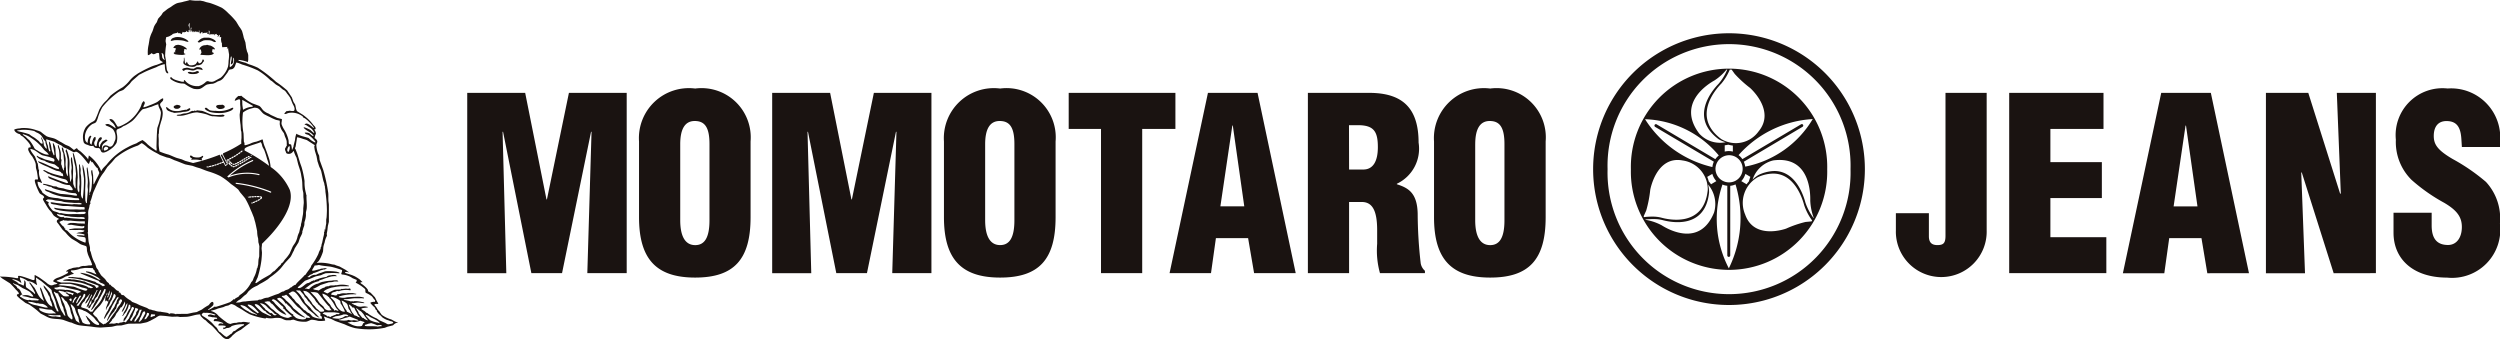 <svg xmlns="http://www.w3.org/2000/svg" width="125.12" height="16.98" viewBox="0 0 125.12 16.98">
  <g id="グループ_3437" data-name="グループ 3437" transform="translate(-660.999 -246)">
    <path id="合体_19" data-name="合体 19" d="M13.944,18.548a.652.652,0,0,1-.127-.114l-.176-.174a3.993,3.993,0,0,0-.289-.317l-.209-.168-.121-.12-.079-.047a1.854,1.854,0,0,1-.165-.166c-.01-.015-.019-.078-.032-.078-.229,0-.437.1-.665.12l-.318.01c-.049,0-.093-.018-.147-.02l-.266.007c-.154-.013-.334-.045-.494-.05a.554.554,0,0,0-.154,0,.769.769,0,0,0-.167.1c-.1.054-.193.106-.289.156-.015.008-.086.029-.066.029a.6.6,0,0,1-.159.056l-.254.051-.584.007c-.127.018-.249.061-.374.086l-.2.007c-.1.009-.2.051-.306.062l-.532.038a3.421,3.421,0,0,1-.439-.044c-.224-.031-.45-.037-.664-.076a1.673,1.673,0,0,1-.348-.127l-.091-.019-.322-.116c-.232-.068-.5-.028-.724-.11a2.529,2.529,0,0,1-.24-.121l-.17-.086-.2-.175c-.119-.095-.244-.187-.372-.273l-.195-.089-.15-.118a1.6,1.6,0,0,1-.248-.211c-.057-.067-.029-.11.067-.11a.142.142,0,0,0-.011-.075,1.025,1.025,0,0,0-.133-.146,3.516,3.516,0,0,0-.3-.32l-.38-.239c-.029-.018-.084-.081-.12-.081v-.013a3.9,3.9,0,0,1,.812.074c.018,0,.092.018.092-.007h.013c0-.016-.017-.091,0-.1.068-.041.5.124.581.152.054.017.147.067.21.052s0-.252.045-.252l.207.117c.121.084.249.176.365.264a.535.535,0,0,0,.213.132c.115.021.161-.049.265-.049a.161.161,0,0,1,.067-.027v-.028a.775.775,0,0,1-.213-.1A.43.43,0,0,1,5.48,15.6a.716.716,0,0,1,.2-.088,2.964,2.964,0,0,0,.431-.208c.017,0,.04-.077.04-.082H6.045V15.2s.138-.122.239-.122a.472.472,0,0,1,.213-.055.536.536,0,0,1,.186-.014.466.466,0,0,1,.292-.068l.12-.014a.571.571,0,0,1,.181-.014h.031c.011-.01.023-.027.04-.027-.049-.188-.152-.356-.215-.538l-.044-.16a1.067,1.067,0,0,0-.019-.2l-.017-.029c-.029-.03-.226-.076-.284-.107s-.13-.087-.2-.132l-.24-.141a1.837,1.837,0,0,1-.3-.3c-.054-.059-.127-.112-.177-.173l-.188-.262c-.024-.038-.071-.074-.083-.121a.1.1,0,0,1,.091-.117c0-.02.008-.042-.013-.042a1.192,1.192,0,0,1-.231-.145,1.782,1.782,0,0,1-.115-.17L5.2,12.127a1.9,1.9,0,0,1-.171-.264,2.207,2.207,0,0,1-.131-.221c-.049-.108.075-.1.041-.164-.049-.1-.183-.107-.238-.206-.041-.074-.276-.571-.213-.647.022-.028.1-.009.135-.009V10.6h.013a3.722,3.722,0,0,0-.059-.408l-.038-.141c-.013-.072-.005-.143-.018-.215s-.04-.118-.061-.177l-.111-.2a1,1,0,0,1-.2-.323c-.007-.037,0-.121.047-.128l.065.007V9c.069-.111-.283-.443-.368-.522-.037-.034-.15-.071-.15-.134-.1-.007-.293-.11-.293-.232a.765.765,0,0,1,.293-.056c.017,0,.013.006.013-.012a1.854,1.854,0,0,1,.824.11.976.976,0,0,1,.2.075,3.169,3.169,0,0,0,.286.219c.116.053.258.07.379.111s.248.14.375.2l.166.1c.078.044.169.064.242.113l.165.128c.012.008.053.053.053.028.043-.02.1-.081.146-.081.035.087.117.112.182.168s.363.335.363.391h.013c0-.07.027-.129.027-.191h.013a1.961,1.961,0,0,1,.557.656c.008.023.042.1.042.109h.027c.033-.111.182-.231.26-.319A3.2,3.2,0,0,1,9.11,9.006l.126-.067.147-.068L9.568,8.8a1.9,1.9,0,0,1,.268-.147c.013-.005.052-.025.052,0a1.3,1.3,0,0,1,.232.2,3.32,3.32,0,0,0,.363.271c.02.013.058.05.083.05V9.154c.024-.054,0-.114,0-.177.01-.314.013-.641.043-.943l.027-.082a2.47,2.47,0,0,0,.153-.669c-.006-.162-.131-.274-.131-.437a2.493,2.493,0,0,0-.336.124c-.1.024-.181.055-.274.085l-.167.038-.026.02c-.19.177-.315.421-.519.584a2.885,2.885,0,0,1-.329.207l-.089.035-.126.084c-.042.023-.185.066-.209.1-.042.06,0,.19.009.251a.927.927,0,0,1-.025.407A.871.871,0,0,1,8.391,9c-.088.082-.456.363-.578.229-.052-.058-.045-.163-.136-.189H7.587c-.059,0-.172-.04-.172-.115H7.4a.318.318,0,0,1-.238-.029c-.087-.035-.171-.04-.231-.128a.9.9,0,0,1,.1-.771,1.243,1.243,0,0,1,.245-.223c.07-.044.176-.08.222-.154a4.84,4.84,0,0,0,.2-.491,1.684,1.684,0,0,1,.272-.385l.122-.119.164-.2A4.346,4.346,0,0,1,8.871,6,1.793,1.793,0,0,0,9.2,5.691a1.662,1.662,0,0,1,.269-.267l.168-.118a6.247,6.247,0,0,1,.674-.344,1.749,1.749,0,0,1,.252-.084,3.254,3.254,0,0,0,.306-.123h.013V4.729h-.013c-.043-.028-.147-.082-.147-.15-.009-.1-.017-.192-.027-.287-.134-.048-.159.043-.279.051-.044,0-.061-.051-.106-.051a.3.3,0,0,1-.173.1,1.629,1.629,0,0,1,.036-.52q.025-.149.049-.3a1.553,1.553,0,0,1,.128-.341c.043-.089.063-.188.1-.282a1.081,1.081,0,0,1,.118-.186c.039-.059.052-.15.092-.211l.145-.161c.045-.057.065-.125.129-.168s.152-.125.229-.173l.128-.076a1.517,1.517,0,0,1,.269-.17c.11-.046.242-.049.356-.089.019-.006.274-.061.318-.084a2.01,2.01,0,0,0,.518.027l.172.033.135.045.182.042a4.977,4.977,0,0,1,.6.242,1.863,1.863,0,0,1,.32.269,3.593,3.593,0,0,1,.391.416l.149.247a1.456,1.456,0,0,1,.146.226,3.406,3.406,0,0,1,.088.338l.083.236c.013.094.026.189.038.283l.044.175a.555.555,0,0,1,.059.18c0,.083,0,.164,0,.245l-.022.1a1.724,1.724,0,0,0-.465-.109v.041h.013a2.1,2.1,0,0,0,.33.1l.162.074a3.494,3.494,0,0,1,.459.176,6.712,6.712,0,0,1,.914.707,4.944,4.944,0,0,1,.453.341l.1.084.238.353.081.225.081.128c.039.1.038.254.1.339l.264.163a2.231,2.231,0,0,1,.539.511c.048.06.126.11.126.2a.034.034,0,0,0-.013.027l-.053.013v.014a.325.325,0,0,1,.08.2.636.636,0,0,0-.067.219.277.277,0,0,1,.132.142c.022.081-.051.143-.043.225a1.5,1.5,0,0,0,.081.39l.058.121c.008.071.017.143.024.214l.183.506a8.219,8.219,0,0,1,.245,1.12c.017.118.006.257.012.382,0,.08.021.164.024.246q0,.267,0,.533c0,.1,0,.209,0,.314l-.051.206c-.008.072-.016.145-.024.216-.01.055-.02.111-.03.166,0,.036.006.073.009.109a1.016,1.016,0,0,0-.114.325,1.83,1.83,0,0,0-.066.236c-.006.072-.011.143-.016.215-.024.1-.192.55-.309.55,0,.018,0,.014.013.014v.013a2.175,2.175,0,0,1,.745.075l.129.017.073.034.178.058.309.171c.032.02.132.109.16.109v.014c-.039-.009-.2-.06-.2.028h.013l.156.05a1.931,1.931,0,0,1,.33.123,2.108,2.108,0,0,1,.229.145c.022.016.124.119.136.119v.028c-.019,0-.08-.009-.08.013h-.013c.017.057.055.063.1.095.078.058.262.211.282.3,0,.018,0,.053.02.053l.111.065.215.226.1.2c.023.044.064.083.064.138a.52.52,0,0,0-.156,0c-.017.005-.059.055-.031.055a.691.691,0,0,1,.146.2,1.673,1.673,0,0,0,.111.13,1.043,1.043,0,0,0,.111.16,1.526,1.526,0,0,0,.465.224c.107.046.21.142.337.142v.014a.454.454,0,0,0-.178.078l-.066.063-.273.07-.137.053a4.091,4.091,0,0,1-1.485.018,2.627,2.627,0,0,1-.524-.19l-.47-.168-.2-.1-.168-.051-.19-.073v.014h-.013a.606.606,0,0,1,.067.191,1.281,1.281,0,0,1-.359.012,1.486,1.486,0,0,0-.305-.056c-.1.005-.211.1-.321.1a1.5,1.5,0,0,1-.4-.036l-.2-.067a.538.538,0,0,0-.148.029l-.21,0c-.109-.009-.2-.089-.307-.109a1.07,1.07,0,0,0-.314,0,1.038,1.038,0,0,1-.322,0c-.013,0-.055-.029-.055-.006-.014,0-.04.009-.04.028a3.47,3.47,0,0,1-.795-.211,4.006,4.006,0,0,1-.38-.232l-.269-.153a.657.657,0,0,0-.258-.128c-.054,0-.118.052-.163.07l-.14.032-.112.051-.273.072a1.188,1.188,0,0,1-.334.1v.027a.677.677,0,0,1,.365.239,3.779,3.779,0,0,0,.381.305.4.4,0,0,0,.225.1.656.656,0,0,1,.292-.055.521.521,0,0,1,.24-.027c.13-.054.314.014.439.014V17.8h-.013l-.188.134-.256.2a2.233,2.233,0,0,0-.244.135l-.174.147a.648.648,0,0,1-.221.187.126.126,0,0,1-.041.006A.386.386,0,0,1,13.944,18.548Zm-1.109-1.163c.006.03.049.059.071.073a2.35,2.35,0,0,1,.416.31c.06.058.107.117.162.175l.085.077c.05.056.078.138.13.2.02.023.047.027.067.042.062.05.239.226.311.226H14.1v-.014c.067-.022.189-.15.239-.15.006-.038.093-.137.133-.137a.028.028,0,0,0,.026.014v-.014a1.974,1.974,0,0,1,.425-.273c.013-.008.027-.008.027-.028s-.013-.014,0-.014v-.014a1.518,1.518,0,0,0-.595.081c-.033.008-.083.069-.1.069l-.07.027c-.032.01-.076.005-.111.015a.647.647,0,0,1-.165.055.472.472,0,0,0,0-.082h.027s.045,0,.053,0,.049-.068.053-.082h-.026a.908.908,0,0,0-.346-.014V17.9l0-.021c.026-.08.136-.068.2-.051l.026,0c.008-.01.013-.011.013-.027a.965.965,0,0,0-.426-.1c-.014,0-.04.012-.04-.012h-.013c.006-.1.072-.1.121-.1.026,0,.048,0,.052-.012s-.008-.025-.01-.046c0,0-.159-.025-.172-.024s-.056,0-.056,0a1.431,1.431,0,0,0-.2-.041.077.077,0,0,1-.027-.055c.145-.095.209,0,.359,0a.02.02,0,0,1,.013-.014v-.027H13.49a1.2,1.2,0,0,0-.386-.085.475.475,0,0,0-.061,0,.23.23,0,0,1-.111-.011C12.9,17.3,12.823,17.327,12.834,17.385Zm8.737.578.068.015a1.047,1.047,0,0,1,.213-.027v-.014c-.022-.012-.048-.041-.08-.041a.8.8,0,0,0-.159.014,2.046,2.046,0,0,0-.306-.109l-.155.035a.492.492,0,0,1-.15.047.317.317,0,0,1-.013.055l.106.016h.279Zm-1.236-.234-.2.044v.014h.013l.105.043a.951.951,0,0,0,.36.127h.158l.081-.02c.013-.042.053-.086.053-.136.018,0,.053.012.053-.014h.013v-.041l-.213-.068c-.01.009-.011.014-.027.014a.827.827,0,0,1-.292.057.847.847,0,0,0-.1-.02ZM7.166,17.549c.155.14.289.347.514.347v-.014c.007-.012.01-.027.027-.027a.688.688,0,0,0-.156-.181l-.1-.128c-.081-.086-.42-.374-.527-.359v-.014a.78.78,0,0,0-.292-.082.262.262,0,0,0,.007.134,3.082,3.082,0,0,0,.18.425.435.435,0,0,0,.052.125.524.524,0,0,0,.267.087c.024,0,.094.01.108-.012.031-.05-.161-.241-.161-.3l-.067-.123C7.081,17.449,7.118,17.5,7.166,17.549Zm.573-.629a4.125,4.125,0,0,0-.348.389c0,.067.137.168.18.207.02.018.122.189.122.189a1.873,1.873,0,0,0,.226.164A.134.134,0,0,1,8,17.827v.014c.02-.014.131-.109.156-.128a.451.451,0,0,0,.08-.11c.051-.072.106-.149.155-.222l.144-.19c.032-.06.065-.119.1-.179s.092-.114.13-.174c.019-.035.038-.072.056-.108.007-.011.005-.009.019-.009v-.083a.186.186,0,0,0-.093-.027l-.07.114c-.009.022.009.077-.01.077v.027c-.1,0-.1.26-.133.26-.028.03-.066.06-.066.109a1.932,1.932,0,0,0-.346.478H8.093V17.65a2.559,2.559,0,0,1,.355-.644c.032-.05.044-.119.076-.171.007-.013.057-.073.034-.073l.04-.123c.017-.013.107-.136.053-.136,0,0-.027-.018-.027,0a.269.269,0,0,0-.077.1c-.068.116-.14.231-.2.348-.026.055-.052.11-.079.165-.058.1-.12.2-.184.287-.037.051-.1.178-.12.178,0,0-.018-.014-.027-.014a1.588,1.588,0,0,1,.2-.4l.076-.176a.872.872,0,0,0,.156-.26c0-.012,0-.024.015-.024.047-.1.254-.3.053-.369a3.3,3.3,0,0,1-.12.314c0,.009-.029.026-.035.039-.029.065-.057.13-.086.195-.044.073-.145.164-.145.258H8.039v-.027c-.027-.074.1-.3.116-.383,0-.013.01-.027-.01-.027v-.014c-.008.014-.008.028-.027.028-.015-.018-.039-.055-.066-.055v.014c-.009.007-.027.025-.027.041a.035.035,0,0,1-.013-.028c-.024-.03,0-.232.026-.232v-.027H8.013A1.743,1.743,0,0,1,7.739,16.919Zm13.246.283.095.084.054.008v.014a2.084,2.084,0,0,0,.458.26l.14.094.3.134a.745.745,0,0,0,.1.056c.07.021.156-.026.226-.026a.107.107,0,0,1,.053-.027c0-.017.009-.055-.013-.055a.208.208,0,0,0-.12-.041,1.066,1.066,0,0,0-.17-.062,1,1,0,0,1-.248-.139l-.068-.077a.686.686,0,0,1-.153-.151c-.007-.011-.065-.077-.039-.077v-.027a.164.164,0,0,1-.093-.136c-.014-.011-.289-.259-.226-.259.02-.025.213-.065.213-.028.005-.016.027-.11,0-.11l-.025-.015c-.053-.06-.1-.168-.176-.2a1.159,1.159,0,0,0-.244-.135c-.047-.044-.013-.138-.042-.192a2.079,2.079,0,0,0-.47-.319c0-.018,0-.014.013-.014a.206.206,0,0,0,.04-.123l-.21-.088L20.3,15.5a1.062,1.062,0,0,0-.459-.133c-.006-.014-.027-.028-.027-.041s.086-.191.013-.191a4.388,4.388,0,0,0-.521-.154c-.194-.034-.416-.039-.609-.091a1.07,1.07,0,0,1-.213.027c-.01.036-.15.246-.133.246.069.05.288-.055.372-.055a.356.356,0,0,1,.173-.041l.08-.014c.039-.015.085.014.119.014v.014h-.026l-.106.041c-.011-.005-.04-.019-.04,0l-.142.038a1.932,1.932,0,0,1-.325.13c-.013,0-.039.018-.039,0l-.035.042-.135.06c-.033.018-.083.089-.123.089v.013l.093.014a.4.4,0,0,1,.332-.123,1.124,1.124,0,0,1,.239-.1c0-.005.013,0,.013,0,.028-.016.213-.077.213-.083.017,0,.04.018.04,0a2.547,2.547,0,0,1,.541.028l.124.04v.041a2.706,2.706,0,0,0-.466-.015l-.212.007a1.572,1.572,0,0,0-.242.1l-.236.052c-.1.028-.2.085-.3.123l-.256.1c-.057.033-.34.318-.365.318v.041h.013c.174.065.361-.246.519-.246,0,0,.173-.081.173-.109h.027c0,.006.013.033.013.013.015-.012.032-.041.053-.041v.014h.04a.178.178,0,0,1,.12-.055,1.611,1.611,0,0,1,.479-.123v-.013a.317.317,0,0,1,.239-.068V15.4c.046-.016.266-.029.266.055a.932.932,0,0,0-.267.011,2.906,2.906,0,0,0-.437.143l-.143.047c-.014.006-.044.028-.044.045a1.192,1.192,0,0,0-.432.178c-.028.016-.259.2-.272.191s.067.027.067,0a.6.6,0,0,0,.159.028v-.014a.9.9,0,0,1,.412-.259v.014a1.008,1.008,0,0,1,.266-.109c.006.006.013.014.013,0a2.427,2.427,0,0,1,.439-.055.458.458,0,0,1,.173-.014c.039-.015.146,0,.146.055l-.186,0-.121.031-.171.012-.411.135a2.631,2.631,0,0,1-.309.167c-.007,0-.083.019-.051.019v.014c.029.049.219.046.279.081v-.013c.02-.016.252-.167.252-.123.017-.012.12-.1.12-.068.017-.005.04-.005.04-.027.014.005.053.036.053.013h.013a.317.317,0,0,1,.159-.041c.013,0,.106,0,.147,0,0-.018.115-.013.119-.013a1.217,1.217,0,0,1,.558.011c.019,0,.026,0,.026.016H20.2v.027c-.153,0-.289,0-.439,0l-.107.013c-.053,0-.31.055-.332.055,0,0-.386.112-.386.219.084,0,.127.068.2.068a1.576,1.576,0,0,1,.361-.182l.251-.013c.016,0,.04.012.04-.01.015-.005.067-.034.067-.014L20,16.079a.242.242,0,0,1,.1,0,.4.4,0,0,0,.067,0l.081-.014c.014,0,.013,0,.013.012a.153.153,0,0,1,.026.069h-.013v.014a1.15,1.15,0,0,0-.555.032c-.008.006-.03.035-.03.009l-.093-.014c-.068.066-.222.043-.272.135-.006.011-.02.056.006.056,0,.018,0,.014.013.014.063-.018.129.027.186.027,0-.013.059-.013.08-.013v-.014c0-.018.009-.036.013-.055.017,0,.013,0,.013.014h.08a.571.571,0,0,1,.288-.041h.1c.01,0,.016,0,.016-.014l.252,0c.065.005.15.037.2.037v.014h-.013v.014a2.562,2.562,0,0,0-.808.09c-.016,0-.056.011-.056.033s-.013.014,0,.014a.682.682,0,0,0,.3.032l.094-.019c.019-.006.335-.027.465-.027a.977.977,0,0,1,.305.017l.093.024c-.006.019,0,.041-.026.041a.61.61,0,0,0-.187-.008h-.279c-.136.011-.271.039-.412.042-.022,0-.1.008-.106.008v.027h.013l.237.049.1.03.079-.01.053.014c.062-.056.46.025.516.048.015.006.029.014.029.034-.114,0-.225-.029-.346-.026l-.2.026h-.08v.027c.075.018.118.071.2.08l.013,0v.014a.427.427,0,0,0,.315.047,1.208,1.208,0,0,1,.137-.006l.133.027v.027c-.077.012-.167.018-.251.034-.026,0-.054.035-.081.035,0,.018,0,.013.013.013A1.8,1.8,0,0,0,20.985,17.2ZM8.642,17.22l-.083.1-.055.116a.775.775,0,0,1-.158.187l-.023.061c-.008.011-.16.158-.11.158a.355.355,0,0,1,.161-.018.325.325,0,0,0,.182-.027c.007,0,.016-.012.016,0,.037,0,.059.013.093.013,0,0,0,0,.01,0s.03,0,.03-.013,0-.014.013-.014a.387.387,0,0,1,.106-.014c0-.008.009-.006.015,0s.012.005.012-.01a.283.283,0,0,1,.091-.026c.024,0,.082.039.082.026h.013c.047-.073.107-.135.156-.2l.049-.121c.054-.113.122-.22.177-.333.006-.012.042-.066.017-.066-.015-.024-.047-.06-.082-.044s-.044.084-.063.119c-.05.09-.283.595-.374.595a.391.391,0,0,1,.015-.123,1.936,1.936,0,0,1,.117-.165,1.752,1.752,0,0,1,.16-.316.065.065,0,0,1,.041-.025c0-.046.048-.2-.04-.2,0-.018-.022,0-.027,0a.989.989,0,0,1-.16.382,1.568,1.568,0,0,0-.133.178H8.864c0-.019-.008-.041.013-.041a.334.334,0,0,0,.053-.137.9.9,0,0,0,.186-.45c-.015,0-.027,0-.027.014-.075.072-.151.41-.266.41v-.014h.013c.038-.168.211-.312.146-.505a1.528,1.528,0,0,1-.16.287c-.006.01-.027,0-.04,0Zm13.117.607c-.053-.139-.36-.259-.487-.324l-.1-.068-.144-.059a.4.4,0,0,0,.113.156,1.237,1.237,0,0,0,.112.119,1.328,1.328,0,0,0,.373.121c.02,0,.093.034.093.014C21.733,17.8,21.754,17.827,21.759,17.827ZM6.331,17.051a4.072,4.072,0,0,0,.2.607c.028.058.177.111.177.156h.013a2.331,2.331,0,0,1-.066-.314,1.584,1.584,0,0,1-.17-.433.665.665,0,0,0-.215-.223A.576.576,0,0,0,6.331,17.051Zm3.306.32-.061.092-.049.1a.285.285,0,0,0-.06.1c0,.027.006.052.008.078h.013a.021.021,0,0,1,.013-.014,2.4,2.4,0,0,0,.213-.294c.021-.057.042-.115.063-.172l.042-.108c.018,0,.013,0,.013-.014a.021.021,0,0,1-.013-.014.133.133,0,0,1-.093,0C9.719,17.167,9.654,17.319,9.637,17.371Zm.25-.118c-.04.07-.064.155-.1.229a.457.457,0,0,0-.073.181c-.021,0-.04.034-.04.055l.067.014c.015-.046.053-.061.081-.094s.185-.318.185-.329-.023-.05,0-.053l0,0c0,.008,0,.008,0,0s-.019-.031-.027-.045C9.958,17.222,9.887,17.225,9.887,17.253Zm-.4-.115-.077.172a1.481,1.481,0,0,1-.056.154,2.266,2.266,0,0,0-.122.2h.013l.08.027.06-.118c.054-.087.152-.173.167-.28,0-.018-.007-.053.013-.053.02-.039.079-.087.079-.137.017,0,.013,0,.013-.013l-.146-.055Zm11.138.539.053-.014a.02.02,0,0,0-.013-.014c0-.018-.3-.119-.425-.178a.867.867,0,0,1-.21.063l-.269.089a.565.565,0,0,1-.067,0v.027a1.372,1.372,0,0,0,.385.018.345.345,0,0,0,.094-.031.5.5,0,0,0,.2.027.139.139,0,0,1,.058-.011C20.5,17.653,20.575,17.677,20.629,17.677Zm.293-.137a.5.5,0,0,0,.226.123V17.65c-.013-.014-.106-.137-.106-.137a.531.531,0,0,1-.089-.13c-.009-.013-.019-.027-.03-.04v0c-.033-.041-.073-.083-.105-.119l-.1-.064-.155-.124c.021.107.125.183.133.287,0,0,0,.009,0,.014h.013c.026.026.174.218.186.218v-.027C20.9,17.537,20.905,17.54,20.921,17.54ZM5.946,16.846l.083.263.025.041a1.644,1.644,0,0,0,.073.279c.022.042.175.2.216.186.063-.082-.033-.259-.06-.34l-.049-.235a1,1,0,0,0-.11-.216l-.036-.076c-.032-.041-.081-.059-.113-.1-.052-.069-.092-.137-.182-.158A1.748,1.748,0,0,0,5.946,16.846ZM16.6,16.584c.074.091.452.368.452.478,0,0,.27.3.359.3,0,.02-.008.068.013.068.049.031.09.083.139.113a.6.6,0,0,0,.221.061.468.468,0,0,0,.249-.015c.005,0,.017-.1.017-.063l.146.014.067-.014c-.032-.039-.106-.11-.159-.11-.042-.076-.1-.095-.163-.148s-.136-.141-.208-.207l-.094-.069c-.15-.145-.271-.309-.42-.456a1.124,1.124,0,0,0-.166-.158.293.293,0,0,1-.186.055c-.015,0-.022.013-.026.013v.027L17,16.6c.015.014.042.068.054.068a2.013,2.013,0,0,1,.367.388l.187.149a2.005,2.005,0,0,0,.278.222c.029.017.064.059.1.059v.041a1.473,1.473,0,0,1-.645-.418L17.258,17c-.03-.028-.179-.145-.179-.186-.014,0-.053.023-.053,0-.062-.1-.183-.266-.309-.282h-.005C16.672,16.534,16.584,16.584,16.6,16.584Zm-6.581.906a.263.263,0,0,0-.053.118h.04c.015-.017.066-.041.066-.055h.013c.016-.074.106-.123.106-.205.006-.006.013-.013,0-.013v-.027l-.093-.027A1.086,1.086,0,0,1,10.02,17.49Zm9.918-.128a1.352,1.352,0,0,1-.4.092l-.162.072v.027c.047,0,.386.061.386,0,.017,0,.013,0,.013.014.041-.024.086-.029.127-.051l.116-.07.156.012c0-.015.006-.027-.013-.027-.035-.065-.124-.068-.2-.068ZM17.185,16.3c0,.017,0,.027.013.027.03.065.092.1.138.156l.044.066.071.061.1.136.139.117.111.13c.047.055.112.089.144.154h.013l.049.019c.055.04.118.125.19.13.016,0,.013,0,.013.014.072.04.114.121.178.17a1.04,1.04,0,0,0,.46.1c0-.025-.006-.123-.027-.123s-.053-.024-.053-.055.021-.1-.013-.1c-.029-.022-.053-.053-.083-.077-.054-.044-.123-.071-.176-.122a1.739,1.739,0,0,1-.162-.2c-.033-.044-.077-.084-.107-.132-.008-.012-.009-.052-.03-.052,0,0-.013.033-.013.013-.034-.04-.144-.232-.2-.232,0-.1-.163-.231-.216-.312l-.024-.029v.013c-.047-.006-.09,0-.133-.013-.016,0-.053.007-.053.027a1.147,1.147,0,0,1,.3.352l.076.094L18,16.77c.093.123.241.207.324.342,0,.007.015.042.015.018l.081.094a3.679,3.679,0,0,1,.292.288c.017,0,.013,0,.013.014a.5.5,0,0,1-.266-.178l-.282-.229L18.095,17c-.062-.079-.144-.148-.2-.224-.1-.13-.309-.531-.483-.561l-.021,0C17.306,16.214,17.262,16.3,17.185,16.3Zm-1.13.423-.079.013v.014s.013.009.013.014a1.383,1.383,0,0,1,.3.28,1.173,1.173,0,0,0,.136.1l.133.121.092.058.106.091a.974.974,0,0,0,.366.124c.084.007.17-.073.239-.073,0-.018,0-.014-.013-.014l-.164-.132c-.052-.05-.112-.1-.161-.149l-.059-.076a.119.119,0,0,0-.067-.026c0-.015.008-.055.027-.055v-.014a1.083,1.083,0,0,1-.191-.159c-.087-.083-.211-.225-.341-.237-.016.019-.053.039-.053.068.106.046.125.119.2.192l.245.239A2.553,2.553,0,0,1,17,17.29c.019.023.055.087.064.087v.014a1.2,1.2,0,0,1-.572-.409c-.036-.037-.123-.153-.174-.164h-.011c-.008,0-.013,0-.013-.014s-.053-.063-.053-.082c-.036,0-.07-.014-.106-.014Zm4.292.525.076.093c.014.022.028.044.04.065l.119.039.075.047c.019.008.086.013.09.035v-.01c-.011-.052-.074-.086-.1-.129l-.068-.141-.051-.077-.056-.125c-.03-.036-.054-.022-.1-.022-.019-.063-.159-.15-.159-.15H20.19A4.058,4.058,0,0,0,20.348,17.246Zm-1.062.253v-.014a.228.228,0,0,1,.133-.055v-.014c.027-.011.146-.038.146-.068h.013c.022,0,.093,0,.093.014.018,0,.013,0,.013-.014s.036-.027.053-.027v-.014a.02.02,0,0,1-.013-.014l-.279-.036-.492,0v.014c-.022.01-.067.038-.067.068H18.9c.028-.007.226.092.226.136.016-.008.027-.007.027-.027A1.186,1.186,0,0,0,19.286,17.5Zm-9.014,0H10.3a.211.211,0,0,1,.067-.028.227.227,0,0,1,.106-.027.163.163,0,0,0,.027-.068c-.009,0-.027-.009-.027-.014a.461.461,0,0,1-.159-.014A.256.256,0,0,0,10.273,17.5Zm-4.506,0c0-.02.01-.083-.013-.083V17.4l-.252.01c-.125,0-.248-.024-.386-.024a.584.584,0,0,0,.4.075C5.578,17.477,5.762,17.5,5.766,17.5Zm10.08-.252a1.46,1.46,0,0,0,.193.094,1.171,1.171,0,0,0,.231.107c.017,0,.038,0,.038.023h.013l-.038-.066c-.044-.036-.254-.135-.254-.207-.055-.007-.12-.055-.106-.055-.122-.109-.223-.278-.4-.3-.007.005-.04.042-.04.014C15.464,16.918,15.788,17.206,15.846,17.248ZM5.434,16.257c-.008.007-.013.013,0,.013.137.27.221.565.339.843.041.1.115.177.159.273a.294.294,0,0,0,.074.059.913.913,0,0,0-.076-.275c-.01-.05-.019-.1-.028-.15l-.057-.113c-.046-.125-.07-.26-.116-.387-.022-.059-.081-.124-.081-.2a.32.32,0,0,1-.2-.1v.014H5.435S5.434,16.245,5.434,16.257Zm10.861,1.024.067.04a.422.422,0,0,0,.072.073c.043.027.14.027.14-.045h-.013a.082.082,0,0,1-.073-.01l-.112-.114-.222-.182a1.544,1.544,0,0,0-.118-.122.549.549,0,0,0-.272-.118c0,.018,0,.014-.013.014.02.029.133.128.133.15l.1.094.035.057.129.089.1.087c.01.007.026.025.026,0,.017,0,.013,0,.013-.013Zm-1.529-.355a1.364,1.364,0,0,0,.425.3.081.081,0,0,0,.08.041.109.109,0,0,0,.066.041c.047.017.094.023.144.036.033.009.071.046.109.046,0-.016.007-.027-.013-.027-.066-.055-.153-.083-.22-.132-.12-.09-.237-.2-.365-.279a1.6,1.6,0,0,0-.173-.054C14.8,16.9,14.766,16.906,14.766,16.926Zm5.6.437s-.14-.164-.093-.164l-.081-.1c-.039-.083-.036-.2-.1-.276a.812.812,0,0,0-.262-.154,1.3,1.3,0,0,0,.248.5c0,.016.015.062.03.062a.03.03,0,0,0,.027.014h0A2.355,2.355,0,0,1,20.363,17.363Zm-8.88-.027c.014.01.08.038.08,0a1.667,1.667,0,0,0,.279,0l.266,0c.068-.008.293-.067.345-.069l.134-.022c.082-.05.178-.083.26-.132a2.21,2.21,0,0,1,.325-.21.9.9,0,0,0,.067-.082c.053-.06.123-.121.167-.052a.164.164,0,0,1-.014.146,1.667,1.667,0,0,1-.247.207c0,.018.04.034.04.014a2.267,2.267,0,0,0,.293-.164l.053.014c.064-.012.649-.2.731-.246.024-.018.173-.129.173-.15.015.008.036.027.053.027V16.6c0-.055.226-.106.226-.191a1.563,1.563,0,0,0,.6-.669c.081-.054.088-.146.126-.229a1.361,1.361,0,0,0,.153-.467H15.6c0,.018,0,.013.013.013l.047-.205c0-.063.006-.126.01-.19s.027-.138.039-.207q0-.251.007-.5a1.921,1.921,0,0,0-.051-.207c0-.058-.007-.117-.01-.176-.01-.041-.019-.082-.029-.123a1.864,1.864,0,0,1-.022-.233V13.2c-.034-.17-.067-.329-.1-.463l-.016-.048-.045-.169-.107-.269c-.02-.04-.042-.093-.069-.157a4.117,4.117,0,0,0-.261-.533c-.078-.1-.163-.2-.249-.3l-.1-.147a4.055,4.055,0,0,0-.36-.273,3.117,3.117,0,0,0-.537-.4,3.567,3.567,0,0,0-.61-.237c-.133-.043-.272-.1-.4-.151L12.565,10l-.2-.072-.237-.046-.1-.021c-.032,0-.375-.152-.555-.21l-.234-.105a1.07,1.07,0,0,0-.152-.035l-.344-.125-.129-.075a3.431,3.431,0,0,1-.489-.292,1.6,1.6,0,0,0-.305-.234V8.8c-.07.029-.128.091-.2.119a3.545,3.545,0,0,0-1.113.621l-.167.2-.23.241-.17.264a2.372,2.372,0,0,0-.235.353c-.095.2-.187.41-.28.614-.063.139-.09.3-.142.439-.007.018-.065.129-.015.129V11.8a.322.322,0,0,0-.06.176c-.014.069-.046.148-.055.221-.016.125.009.255,0,.381-.007.1-.013.21-.02.315,0,.055,0,.2,0,.219s.005.063.007.095-.013.055-.02.082a.122.122,0,0,1,.021.052,3.7,3.7,0,0,0,.029.383c.019.1.055.205.07.3,0,.04,0,.08,0,.12s.024.063.036.094c.029.117.059.231.1.342s.1.206.138.3l.047.147c.027.048.093.114.093.138h.013c0,.014-.02.041,0,.041.043.066.086.131.128.2l.2.19.094.136c.022.02.1.066.1.091s.053.077.053.055h.027c.026.076.122.109.178.158a1.363,1.363,0,0,0,.129.125.224.224,0,0,0,.105.031v.013c-.006.014-.009.068.013.068s.04-.021.04,0h.013l.067.109c.021.005.093.029.093.014.009.008.013.013.026.013a1.31,1.31,0,0,0,.337.258l.081.072.218.083.165.083.338.129c.051.019.122.085.177.085s.12.041.159.041a.406.406,0,0,1,.106.027.771.771,0,0,0,.266.042c0,.013.311.043.365.068.022.01.046.041.074.041a.108.108,0,0,1,.067-.027l.033,0A.638.638,0,0,1,11.482,17.336ZM5.5,17.308h.04c0-.018,0-.014-.013-.014s-.209-.164-.213-.164a1.859,1.859,0,0,1-.392-.044c-.031-.012-.219-.034-.219-.038a.128.128,0,0,0,.049.127.991.991,0,0,0,.669.136C5.442,17.312,5.5,17.329,5.5,17.308Zm9.625-.423c.039.109.505.408.505.423a.087.087,0,0,1,.053-.027v-.028c-.156-.143-.293-.375-.532-.382C15.151,16.876,15.134,16.885,15.125,16.885Zm-9.571.273c.02.014.08.063.08.082a.071.071,0,0,0,.022-.068l-.081-.209c-.014-.058-.027-.115-.04-.173-.049-.181-.138-.36-.2-.538-.013-.04-.006-.089-.034-.122a1.859,1.859,0,0,0-.23-.2c-.095-.08-.182-.162-.277-.235l-.186-.123c-.011-.009-.028-.022-.028-.039h-.04a2.021,2.021,0,0,0,.015.218l.038.137-.013,0-.012,0-.141-.093a.647.647,0,0,0-.272-.092H4.145c-.013,0-.027,0-.027-.013a1.141,1.141,0,0,0-.386-.178c-.017.106.067.176.067.273,0,.01-.013.014-.013,0A.853.853,0,0,0,3.36,15.6v.028a1.174,1.174,0,0,1,.245.134l.055.055c.046.024.107.039.151.059l.107.053v-.014a.511.511,0,0,0,.028-.246c0-.014,0-.013.013-.013v.014c.116.064.03.245.094.344l.341.246c.021.018.056.048.056.079.02-.009.046-.014.046-.041a3.2,3.2,0,0,0-.3-.514l.025-.02c.018,0,.039.029.05.039a1.14,1.14,0,0,1,.106.132l.08.093c.127.2.2.462.4.6.022.015.045.054.076.055,0,0-.049-.146-.076-.221l-.071-.244a.689.689,0,0,1-.053-.205h.013c.021.039.079.074.079.123.115.268.219.7.494.828.014.006.021.019.025.019a.021.021,0,0,1,.013-.014c0-.038-.066-.3-.106-.3.006-.062-.027-.109-.027-.178a.581.581,0,0,1-.1-.181c-.051-.105-.136-.2-.191-.3-.006-.031-.012-.062-.018-.093h.013a3.072,3.072,0,0,1,.316.383l.067.246.055.108.085.215a.836.836,0,0,0,.071.2c0,.007.031.053.031.023ZM18.031,16.4l.086.084c.058.089.136.175.2.26l.056.1c.038.05.088.084.126.128l.07.094.106.082c.01.01.054.07.079.07,0,0,.043.04.2-.014v-.013a.069.069,0,0,0,0-.049,1.12,1.12,0,0,0-.195-.191l-.061-.071c-.012-.01-.053-.012-.053-.03l-.013-.055c-.063-.016-.127-.156-.162-.208l-.213-.24a.6.6,0,0,0-.2-.142l-.147-.025A.72.72,0,0,0,18.031,16.4ZM20,17.226a1.812,1.812,0,0,0-.226-.423.186.186,0,0,0-.019-.121,1.071,1.071,0,0,0-.446-.207c-.008.012-.039.055-.013.055l.058.05a1.277,1.277,0,0,1,.127.14l.08.186c.058.126.225.321.374.321,0,0,.005,0,.013,0ZM7.375,17.213c0-.01.094-.138.1-.16l.027-.037a1.97,1.97,0,0,0,.312-.4l.077-.177a.758.758,0,0,0,.135-.32c0-.014,0-.013-.012-.013l-.053-.014c-.056.14-.54,1.051-.665,1.051v-.027a1.681,1.681,0,0,0,.146-.287.518.518,0,0,0,.093-.177.353.353,0,0,0,.093-.1c.01-.029.021-.057.031-.087a1.084,1.084,0,0,0,.072-.14.627.627,0,0,0,.07-.19.117.117,0,0,0-.065.041c-.032.042-.136.327-.174.327a.386.386,0,0,0-.107.178c-.005.019.011.068-.013.068a.52.52,0,0,0-.132.137c-.038.064-.043.128-.111.171-.008.005-.01,0-.01-.008H7.162c0-.023-.009-.045-.013-.068.014-.012.027-.021.027-.041s.005-.014-.013-.014v-.014a.575.575,0,0,0-.067.1s-.022-.014-.027-.014c.024-.128.159-.286.159-.41.019-.007.014-.027.04-.027.011-.06.067-.111.067-.178,0,0-.022-.013-.027-.013-.022.07-.221.451-.293.451,0,0-.013-.023-.013-.028l.076-.144c.019-.035.051-.065.067-.1l.036-.1c.017-.036.047-.066.047-.114H7.215c-.048.106-.239.254-.239.369H6.963a.411.411,0,0,0-.165.26c0,.019,0,.041.018.041,0,.018.243.071.313.118.052.036.081.084.141.108.022.009.057-.008.078-.008S7.375,17.237,7.375,17.213Zm12.164-.068a.332.332,0,0,0,.12.041s.013-.032.013-.041c-.06-.025-.1-.093-.138-.144l-.123-.219c-.036-.056-.085-.12-.124-.175-.023-.032-.072-.044-.08-.091V16.5c-.042-.008-.068-.048-.1-.071a.915.915,0,0,0-.231-.107c-.019.112.143.281.208.359a1.8,1.8,0,0,0,.171.194l.063.115.076.084c.014.017.073.055.054.055,0,.014.01.027.013.041s.067-.006.067-.027ZM18.3,16.257c.076.1.191.194.266.3.063.085.117.182.186.263l.156.14c.043.041.055.1.1.138a.357.357,0,0,0,.2.071c.022,0,.107-.028.107-.007h.013v-.014c-.032-.038-.106-.125-.106-.178-.072,0-.535-.662-.6-.687a.608.608,0,0,0-.222-.033.169.169,0,0,1-.12-.031C18.289,16.233,18.283,16.257,18.3,16.257Zm-14.145.478s-.032.014-.013.014a.877.877,0,0,0,.409.159c.149.04.3.08.456.113.021,0,.119.014.119-.012a.584.584,0,0,0-.255-.17l-.153-.012c-.029,0-.074-.032-.11-.022-.011,0-.041.023-.041,0l-.24-.061a.814.814,0,0,1-.172-.021Zm2.508.194.131-.2c.064-.1.27-.267.192-.4-.02.012-.059.02-.074.042l-.02.073a2.043,2.043,0,0,1-.319.458c0,.018,0,.014.013.014C6.608,16.928,6.644,16.944,6.666,16.928Zm.523-.016a.02.02,0,0,1,.013.014h.013a.54.54,0,0,1,.08-.1c.008-.056.04-.135.013-.191C7.272,16.717,7.189,16.819,7.189,16.912ZM6.551,16.8h.04a1.944,1.944,0,0,1,.2-.342v-.027H6.723C6.675,16.529,6.551,16.688,6.551,16.8Zm-.186-.014c.06-.015.08-.023.08-.1.018-.02.131-.177.133-.177l-.053-.027A.515.515,0,0,0,6.364,16.789ZM17.531,8.963s-.043.1-.027.1a.06.06,0,0,0,.027.041c0,.01.006.019.009.029l.069.176c.054.165.1.327.152.49l.049.138c.011.031.021.062.031.094a4.9,4.9,0,0,1,.136.658,2.094,2.094,0,0,0,.058.566,1.146,1.146,0,0,1,.026.126l.015,0c-.014.221.029.453.009.681-.007.076-.031.14-.039.207,0,.05,0,.1,0,.149a1.149,1.149,0,0,1-.074.329c0,.077-.007.2-.027.2v.027c-.04.069-.057.219-.08.219v.014c.025.093-.092.264-.12.341s-.048.143-.073.214l-.19.306-.045.114c-.062.1-.1.22-.172.32l-.245.266c-.1.112-.183.239-.288.347a2.96,2.96,0,0,1-.474.388l-.114.1a3.612,3.612,0,0,1-.375.222c-.067.034-.121.085-.191.115a1.206,1.206,0,0,0-.261.143l-.13.11c-.047.052-.081.114-.133.165l-.095.069-.187.174-.12.072-.085.074a.026.026,0,0,0-.015.026c.017,0,.2-.01.2-.014a.722.722,0,0,1,.266-.041c.036-.016.529-.055.612-.055a.506.506,0,0,1,.08-.041c.082.021.174-.04.241-.062a.627.627,0,0,1,.2-.034c.021-.016.268-.106.35-.14l.167-.054c.087-.039.175-.12.28-.12.046-.066.169-.076.234-.117l.117-.089L17.345,16c0-.016-.005-.028.013-.028.012-.015.159-.11.159-.082h.013c.024-.091.346-.357.346-.383,0,0,.013-.009.013,0s.081-.123.133-.123a2.881,2.881,0,0,1,.191-.268L18.29,15l.022-.074a3.17,3.17,0,0,0,.358-.592.905.905,0,0,1,.11-.245c0-.03.007-.123.04-.123a.443.443,0,0,1,.036-.179l.06-.285a1.192,1.192,0,0,0,.042-.206c0-.018-.017-.068.008-.068.005-.006.008-.005.01,0s0,0,0-.009.007-.136.026-.136v.041h.013a2.4,2.4,0,0,1,.046-.3c0-.068,0-.136,0-.2.007-.042.014-.082.02-.124.008-.109.012-.222.015-.328a6.812,6.812,0,0,0-.074-.943A.982.982,0,0,0,18.993,11h.013a1.249,1.249,0,0,1-.045-.2c-.013-.038-.026-.075-.04-.112-.042-.164-.072-.333-.112-.5A1.162,1.162,0,0,0,18.726,10c-.039-.09-.065-.2-.1-.289l-.05-.27c-.026-.084-.051-.167-.077-.251-.012-.042-.038-.228-.038-.228a.154.154,0,0,0,.026-.068l-.39-.251a1.446,1.446,0,0,0-.192-.06,1.538,1.538,0,0,0-.3-.085ZM6.2,16.613c0,.036.072.094.1.094v-.014a.1.1,0,0,0-.013-.136Zm2.084-.277c-.021.054-.041.109-.062.163l-.054.113c0,.023.005.045.008.068h.013c.008-.023.145-.246.106-.246a.194.194,0,0,0,.026-.219A.247.247,0,0,1,8.28,16.336Zm-3.644.331a.108.108,0,0,1,.053-.028c0-.018,0-.013-.013-.013-.094-.074-.306-.066-.435-.093a1.842,1.842,0,0,0-.389-.085V16.42h.013a.563.563,0,0,1,.315,0l.153.055c.014,0,.053,0,.062-.009s-.02-.058-.035-.076l-.132-.149a2.207,2.207,0,0,0-.357-.188L3.633,15.9c-.075-.042-.17-.04-.233-.11,0,.013-.02.041,0,.041.06.066.166.105.2.2,0,.013,0,.023.017.023.125.042.154.18.212.278.007.013.012.022.028.022v.014c-.073,0-.1.068-.12.068v.041a.669.669,0,0,1,.135.078.734.734,0,0,0,.3.1v-.014c.033-.017.115.013.148.018l.09,0Zm2.752-.172c-.02.037-.067.083-.067.131h.067a.8.8,0,0,1,.071-.141l.126-.289c.008-.013.025-.034.042-.034v-.014H7.574C7.522,16.264,7.447,16.38,7.388,16.495Zm.731.035v-.014c.009-.013.021-.041.04-.041v-.041h-.04C8.115,16.451,8.09,16.53,8.119,16.53Zm-1.954-.068a.021.021,0,0,1,.013-.014c0-.019.008-.041-.013-.041a1.63,1.63,0,0,0-.146-.109c0-.018,0-.014.013-.014a.11.11,0,0,1,.067-.027v.013c-.008.059.186.075.186.082a.182.182,0,0,1,.079.055h.013c.005-.02.017-.068.04-.068v-.027s-.065-.019-.091-.022-.321-.135-.321-.019a.036.036,0,0,0-.027-.013c-.082-.062-.184-.046-.279-.083-.008.005-.069.041-.04.041l.239.219a.324.324,0,0,0,.133.027s.01,0,.024,0S6.135,16.461,6.165,16.461Zm2.061-.3a.954.954,0,0,0-.093.246h.013v.013h.04a.809.809,0,0,0,.04-.273Zm-.173.253s0-.005,0-.008h.039c0-.043.016-.1,0-.137a.411.411,0,0,0-.039.137h0Zm-1.981-.281a1.083,1.083,0,0,1,.423.113l.135.078v-.013a.245.245,0,0,1,.133-.055c0-.014.009-.027.013-.041H6.763a.711.711,0,0,0-.252-.087c-.2-.045-.41-.091-.612-.136a.976.976,0,0,1-.161-.023.716.716,0,0,1-.279.055v.041a.364.364,0,0,0,.094.051.537.537,0,0,0,.132-.005A2.473,2.473,0,0,1,6,16.136c.015,0,.041.02.041,0ZM5.66,15.9h.013a1.486,1.486,0,0,0,.213.016l.53.061a.879.879,0,0,1,.177.065c.118.044.242.082.358.125.019.008.078,0,.078.02l.04-.014c0-.02.019-.054.04-.054v-.027a1.531,1.531,0,0,0-.265-.074,4.658,4.658,0,0,0-.587-.18l-.437-.006S5.66,15.872,5.66,15.9Zm1.489.123h.066c.056.057.111.014.173.014,0-.009-.008-.028-.013-.028a1,1,0,0,0-.249-.115,2.7,2.7,0,0,0-.377-.125l-.368-.059-.31-.027c-.027,0-.158,0-.158-.015H5.9c0-.016-.005-.027.013-.027a1.126,1.126,0,0,1,.346-.041.238.238,0,0,0,.112.016.426.426,0,0,1,.072,0l.305.055a.9.9,0,0,0,.227.048.884.884,0,0,0,.3.12.875.875,0,0,0,.164.066c.017,0,.026,0,.026.019a.338.338,0,0,1,.094.123h.013c.012-.013.08-.052.08-.027.01-.016.026-.1,0-.1,0,0-.244-.091-.336-.127s-.187-.063-.276-.1l-.119-.031a3.011,3.011,0,0,0-.784-.121v-.013l.106-.042v.014h.067c.032-.021.086,0,.12,0,.084.007.163.019.24.025H6.76l.176.055.293.068.185.061c.019,0,.108.026.108.037.065.065.162.08.238.125l.135.093v-.014c.024-.009.093-.024.093-.054a.514.514,0,0,0-.137-.087.446.446,0,0,1-.116-.05c-.019-.014-.06-.082-.079-.082s-.766-.312-.853-.352a.406.406,0,0,1-.049-.031h.011v-.013a1.914,1.914,0,0,1,.688.211c.1.04.194.144.309.144v-.014c-.028-.014-.08-.076-.133-.11a2.813,2.813,0,0,0-.585-.259c0-.018,0-.014-.013-.014.009-.01.013-.008.013-.027a.885.885,0,0,1,.361.09l.158.059c-.023-.069-.094-.123-.094-.2a.137.137,0,0,1-.08-.11c-.127-.008-.262-.013-.4-.013l-.237.036a1.288,1.288,0,0,1-.375.087c-.02,0-.08-.008-.08.014H6.285v.041c.025.013.134.109.146.109v.014a.7.7,0,0,0-.228.076l-.182.053-.178.1-.237.088c-.015.008-.039.021-.039.042l.227.07.409,0c.054,0,.34.044.426.064.024,0,.081.03.081.02C6.779,15.858,7.149,15.964,7.149,16.024Zm8.362-.232a.085.085,0,0,0,.06,0l.209-.145c.151-.1.315-.179.469-.275.049-.031.154-.167.206-.167.015-.005.16-.164.173-.164.027-.067.186-.143.186-.232.086-.027.127-.121.178-.187a2.009,2.009,0,0,0,.24-.309l.147-.333c.037-.07.088-.133.13-.2a1.073,1.073,0,0,0,.12-.324,1.073,1.073,0,0,1,.078-.194c.019-.08.037-.16.056-.241,0-.032.034-.068.032-.107a.553.553,0,0,1,.029-.153c0,.018.048-.268.073-.4a1.966,1.966,0,0,0,.015-.3c.009-.092.017-.183.026-.274a2.368,2.368,0,0,0-.017-.273c-.005-.08,0-.156-.006-.232-.012-.055-.023-.109-.035-.164-.013-.121-.011-.238-.019-.368s-.039-.263-.059-.395c-.03-.177-.1-.351-.149-.521l-.076-.311a1.791,1.791,0,0,1-.139-.33h-.027a.249.249,0,0,1-.328.116.15.15,0,0,1-.044-.089.27.27,0,0,1-.04-.15c.02-.024.076-.15.093-.15-.012-.078,0-.17-.014-.245A1.135,1.135,0,0,0,17,8.471L16.946,8.3l-.063-.09a.761.761,0,0,1-.149-.38c0-.03.014-.136,0-.136V7.666l-.184-.038a2.388,2.388,0,0,1-.313-.144,2.982,2.982,0,0,1-.283-.14c-.119-.074-.2-.245-.328-.3a.567.567,0,0,0-.168-.025l-.224.061a1.161,1.161,0,0,0-.338.181,3.327,3.327,0,0,0,.026,1.042c.008.066.008.292.023.445a.048.048,0,0,1,.026.043v.086a.04.04,0,0,0,.012.016c.029.02.24-.059.27-.072a1.084,1.084,0,0,1,.3-.1,2.887,2.887,0,0,0,.292-.109h.04A1.539,1.539,0,0,0,16,9.005c.079.21.157.416.221.63a2.6,2.6,0,0,1,.058.35,2.755,2.755,0,0,1,.96,1.148c.339,1.023-1.132,2.438-1.194,2.5l-.2.2,0,.03c0,.072-.019.139-.017.219l.017.177c0,.126-.012.252-.024.382a5.035,5.035,0,0,1-.193.875A1.97,1.97,0,0,0,15.511,15.792Zm-9.731-3.1a.09.09,0,0,1-.079.041v.014h.013c.031.047.172.232.226.232.008.05.024.1.08.1a.1.1,0,0,0-.027.054h.027l.073.037c.018.013.153.155.153.155a2.06,2.06,0,0,0,.758.45v-.014h.013c.01-.061.021-.194-.02-.241s-.419-.032-.419-.114c.051-.005.359-.006.359.027h.013c0-.014.013-.052.013-.068a1.446,1.446,0,0,0-.386-.054H6.569c-.007,0,0,0,0-.014H6.59c.1-.064.259-.019.351-.092.007-.006.032-.03.008-.03v-.014a1.859,1.859,0,0,1-.187-.025l-.266.007c-.069,0-.14-.011-.212-.005-.017,0-.067.017-.067,0A.032.032,0,0,1,6.2,13.1c.094-.01.19-.032.279-.039.03,0,.081,0,.139,0,.128,0,.289.007.322-.033.01-.011.039-.078,0-.078v-.014a.319.319,0,0,1-.093.02,5.1,5.1,0,0,1-.519-.074.559.559,0,0,0-.073,0,.237.237,0,0,1-.146-.021l-.006-.006c-.008-.014.158-.072.158-.068a1.8,1.8,0,0,1,.372.023l.265.008c.02,0,.054,0,.054.024h.013c0-.022.035-.123.013-.123v-.013a4.484,4.484,0,0,1-.679-.033.673.673,0,0,0-.1,0,.413.413,0,0,1-.148-.007.121.121,0,0,0-.043,0c-.023,0-.044.006-.044,0l-.04-.027A.37.37,0,0,1,5.779,12.692Zm1.157-.1c.019,0,.033,0,.036-.024.005-.037-.018-.057-.053-.063a.814.814,0,0,0-.189-.009c-.042,0-.083,0-.126,0-.1-.008-.234-.009-.346-.024a2.193,2.193,0,0,0-.28-.036c-.044-.046-.19-.05-.264-.064l-.1-.031c-.008.007-.054.041-.026.041a.387.387,0,0,0,.188.108l.067.008c.014.005.051-.015.064-.02.013.033.107.087.107.041A8.943,8.943,0,0,0,6.936,12.589Zm-.412-.252a3.316,3.316,0,0,0,.411,0c.038,0,.065-.043.094-.043v-.027c-.013-.009-.035-.041-.053-.041a2.568,2.568,0,0,0-.4.027.79.79,0,0,0-.2-.027,4.885,4.885,0,0,1-.651-.068c-.071-.029-.279-.029-.279-.136,0,0,.152.029.213.037.124.014.244.024.359.039a3.922,3.922,0,0,0,.517.008c.086,0,.177.014.266.009h.049c.049,0,.111,0,.111-.012h.013c0-.022-.013-.1-.013-.109-.279-.009-.558-.033-.823-.056l-.24,0a2.891,2.891,0,0,1-.375-.069,1.119,1.119,0,0,1-.2-.035c-.019-.009-.059-.037-.056-.063s.071-.02.089-.017a6.564,6.564,0,0,0,.665.08c.052.008.279.02.319.023l.093-.014.173.007a.677.677,0,0,0,.2,0l.017-.012c.013-.052-.156-.063-.193-.057a1.368,1.368,0,0,1-.293-.009,3.9,3.9,0,0,1-.4-.037l-.148-.042-.251-.026-.2-.045-.225-.02v.014c-.024.01-.08.035-.08.069.058.007.107.055.146.055a.2.2,0,0,0-.028.107,1.19,1.19,0,0,0,.222.317c.1.063.23.067.327.131.011.008.077,0,.077-.009a1.887,1.887,0,0,0,.6.055h.149Zm8.81-.512.03-.012a.028.028,0,0,0,.016-.037.027.027,0,0,0-.035-.017l-.037.014C15.321,11.8,15.33,11.818,15.333,11.826Zm.133-.115-.061.025a.029.029,0,0,0-.016.037.028.028,0,0,0,.026.018.022.022,0,0,0,.01,0l.062-.026a.028.028,0,0,0-.011-.054ZM7.014,10.67c0,.2-.021.389-.015.586q0,.2.007.4c.012.046.025.091.037.137h.027a.021.021,0,0,1,.013-.014c0-.138.048-.528.051-.629,0-.072-.015-.137-.015-.2s.012-.147.012-.219c0-.2-.041-.394-.05-.6,0-.031-.023-.123.028-.123a2.662,2.662,0,0,1,.06.4,3.5,3.5,0,0,1,.049.383c0,.135-.015.266-.015.4,0,.063.009.128.013.191h.027v-.014c-.008-.027-.017-.055-.027-.082.124-.087.127-.616.122-.791,0-.056-.074-.293-.018-.344a.034.034,0,0,1,.029-.012c.015.087.029.173.045.26.006.149.012.3.018.448,0,.005,0,.007,0,0h.026c.025-.065.194-.393.226-.451,0-.034.049-.075.038-.123-.019-.08-.078-.14-.078-.232l-.043-.014a1.618,1.618,0,0,1-.209-.286c-.012,0-.053.025-.053,0-.017-.022-.044-.082-.08-.082v.027l-.053.15a.325.325,0,0,1-.1-.094c-.115-.147-.351-.458-.523-.516a.11.11,0,0,0-.077.009.126.126,0,0,1-.072.011l-.086-.048c-.083-.043-.171-.089-.254-.134-.009,0-.156-.061-.156-.061L5.792,8.9a2.18,2.18,0,0,1-.336-.176l-.381-.119s-.022.014-.04.014c0,.017-.005.027.013.027.017.045.021.1.035.147l.052.141a.834.834,0,0,0,.059.247c.022.035.03.019.048.029l.017-.032L5.213,9c-.01-.091-.02-.181-.031-.272,0-.016.012-.018.012-.013.1.079.106.336.141.461.028.074.057.147.085.222h.027a.021.021,0,0,1,.013-.014c-.006-.211-.079-.392-.079-.6h.013a.608.608,0,0,1,.119.369,2.072,2.072,0,0,0,.037.338.56.56,0,0,0,.1.151.664.664,0,0,1,.039.058,1.783,1.783,0,0,0,0-.543c-.013-.063-.045-.124-.053-.195,0-.017-.017-.081.013-.081a.02.02,0,0,0,.013.014,2.175,2.175,0,0,1,.115.37c.013.094,0,.2.009.3,0,.026.01.056.035.056a.813.813,0,0,0-.024.229c0,.023.024.035.024.058.016.084.068.237.12.259,0-.031-.023-.15.013-.15l-.008-.286L5.9,9.277C5.864,9.263,5.8,9,5.846,9c.086.088.056.1.089.214a2.47,2.47,0,0,1,.086.361c0,.081,0,.163-.005.245s.015.155.022.232c0,.059,0,.117,0,.176.007.078.061.165.061.22a.067.067,0,0,0,.03-.056c.013-.143-.013-.291-.011-.436,0-.119.012-.248,0-.368l-.036-.177c-.008-.031-.036-.205-.066-.205.01-.036.005-.086.042-.1l.011,0v.014a1.714,1.714,0,0,1,.14.833q-.007.123-.015.245c.005.173.048.354.048.52h.026c.015-.05.031-.1.046-.151.013-.121-.013-.254-.011-.382.006-.05.012-.1.018-.149,0-.145-.039-.276-.039-.425,0-.027.017-.107.013-.109l.04.013c.019.136.037.272.055.409.016.258-.022.526.006.78,0,.046,0,.09.006.136a1.611,1.611,0,0,0,.073.181c.008.016.012.038.033.038a.02.02,0,0,1,.013-.014c0-.118,0-.231-.006-.342a.746.746,0,0,0,0-.123,1.225,1.225,0,0,0,.017-.149c0-.036.006-.072.008-.108-.015-.115-.02-.248-.035-.37a4.715,4.715,0,0,1-.128-.67H6.4a.7.7,0,0,1,.075.215,3.753,3.753,0,0,1,.149,1.014,5.193,5.193,0,0,0-.017.532.587.587,0,0,0,.029.148c.008.023.044.047.044.072.047-.063.022-.206.022-.287.006-.05.012-.1.017-.151,0-.162-.018-.339-.023-.505,0-.108,0-.213,0-.327,0-.025-.02-.136.014-.136,0,0,.009-.014.013-.014.014.073.029.146.044.218s0,.156,0,.234l.025.15c.006.087.008.177.011.259.006.185-.011.364-.014.546a.525.525,0,0,0,.017.208c.012.029.033.107.073.107a7.279,7.279,0,0,0,.058-1.01c-.023-.164-.045-.328-.068-.493,0-.022-.01-.191.01-.191A2.873,2.873,0,0,1,7.014,10.67Zm8.573.986-.06.029a.029.029,0,0,0-.014.038.028.028,0,0,0,.025.017l.011,0,.061-.029a.029.029,0,0,0,.013-.038.028.028,0,0,0-.025-.016Zm.115-.063-.056.033a.029.029,0,0,0-.012.039.027.027,0,0,0,.024.015.028.028,0,0,0,.013,0l.059-.035a.029.029,0,0,0,.009-.039.027.027,0,0,0-.024-.014A.027.027,0,0,0,15.7,11.593Zm-11-.566c.036.054.161.2.161.258l.033.014a1.831,1.831,0,0,0,.289.183,2.245,2.245,0,0,0,.436.064l.28.06a4.723,4.723,0,0,0,.584.038c.038,0,.2,0,.2,0s.041-.041.013-.041c-.014-.018-.027-.027-.027-.055a1.323,1.323,0,0,1-.36-.035c-.166-.025-.332-.02-.49-.052a2.482,2.482,0,0,1-.476-.139l-.166-.08c-.055-.022-.18-.048-.195-.121v-.024l.581.183a1.623,1.623,0,0,0,.216.055,5.805,5.805,0,0,1,.6.066c.015,0,.2.042.2.009H6.59v-.041L6.516,11.3l-.178-.012-.159-.025-.213-.07a2.763,2.763,0,0,1-.555-.138c-.024-.011-.1-.036-.1-.074-.149.005-.265-.1-.412-.1v-.055a2.4,2.4,0,0,1,.515.127c.02,0,.126.009.15.009.061.071.264.078.357.1a1.5,1.5,0,0,0,.373.086c.023,0,.08.006.08-.024.011-.08-.146-.207-.146-.232a1.1,1.1,0,0,1-.508-.129c-.11-.041-.223-.081-.33-.129a1.025,1.025,0,0,1-.2-.087c-.015-.01-.075-.093-.028-.093l.211.085c.154.056.308.121.467.172l.239.085a.247.247,0,0,1,.067-.014.288.288,0,0,0-.12-.168l-.01,0c-.061-.026-.134-.032-.2-.053L5.3,10.393l-.087-.05a.656.656,0,0,1-.1-.034.972.972,0,0,0-.216-.13.053.053,0,0,1,.062-.036l.163.079a2.529,2.529,0,0,0,.5.169,1.749,1.749,0,0,0,.28.061c-.006-.035-.015-.15-.053-.15h-.04c0-.049-.036-.063-.073-.085a.925.925,0,0,0-.178-.042,4.66,4.66,0,0,1-.441-.2,2.532,2.532,0,0,1-.421-.2c-.021-.016-.057-.044-.057-.078a3.719,3.719,0,0,1,.548.226l.152.057a.99.99,0,0,0,.337.114.5.5,0,0,0,.013-.068.019.019,0,0,1-.013-.014c-.011,0-.093-.066-.093-.068l-.111-.085L5.21,9.79l-.172-.069c-.024-.011-.051-.048-.083-.048a1.438,1.438,0,0,0-.14-.038c-.055-.021-.246-.13-.246-.208H4.6a.482.482,0,0,0,.181.089c.078.031.159.076.236.1l.236.062.185.046.013-.041c.017.006.025-.093-.045-.124a2.277,2.277,0,0,0-.356-.112L4.852,9.4c-.2-.091-.366-.3-.6-.317,0,.1.178.3.233.385l.1.256c.006.025.013.082.042.082-.005.054.05.3.027.3a.069.069,0,0,0,.04.014.832.832,0,0,0,.086.516l.06.14a.02.02,0,0,0-.013.014.682.682,0,0,0-.213-.068A.638.638,0,0,0,4.7,11.027Zm11.023.448a.029.029,0,0,0,.023.033.467.467,0,0,1,.052.011.34.34,0,0,1-.044.038.029.029,0,0,0-.006.04.028.028,0,0,0,.022.011.025.025,0,0,0,.016-.005.381.381,0,0,0,.054-.048.029.029,0,0,0,0-.04l0,0a.034.034,0,0,0,.005-.01.029.029,0,0,0-.019-.036.407.407,0,0,0-.069-.015h0A.028.028,0,0,0,15.724,11.475Zm-.561.051a.028.028,0,0,0-.012-.055l-.02,0Zm.122-.07-.067.007a.029.029,0,0,0-.025.032.028.028,0,0,0,.028.025h0l.066-.007a.027.027,0,0,0,.025-.03.029.029,0,0,0-.027-.026Zm.066-.006a.028.028,0,0,0,0,.057h0l.066,0a.029.029,0,0,0,.026-.03.03.03,0,0,0-.029-.027Zm.24.018a.028.028,0,0,0,.027.029c.022,0,.044,0,.065,0h0a.028.028,0,0,0,0-.057l-.068,0A.03.03,0,0,0,15.592,11.469Zm-.106-.026a.028.028,0,0,0,0,.057h.067a.029.029,0,0,0,0-.057Zm.783-.172a.027.027,0,0,0,.012,0,.028.028,0,0,0,.026-.017.03.03,0,0,0-.014-.039,6.689,6.689,0,0,0-1.741-.438.029.029,0,0,0-.031.026h0l.048.034A6.552,6.552,0,0,1,16.268,11.271Zm-2.1-.759a2.475,2.475,0,0,1,1.521-.115.028.028,0,0,0,.011-.056,2.61,2.61,0,0,0-1.466.082,4.422,4.422,0,0,1,1.155-.73.029.029,0,0,0,.015-.037.028.028,0,0,0-.037-.015,4.255,4.255,0,0,0-1.263.829Zm-1.034-.5.027,0a.028.028,0,0,0,.022-.033.027.027,0,0,0-.032-.023c-.042.008-.064.011-.065.011a.028.028,0,0,0-.024.03Zm1.245-.049A.029.029,0,0,0,14.4,10l.025,0a.142.142,0,0,0,.042-.009.028.028,0,0,0-.017-.054.08.08,0,0,1-.026.006h-.02A.027.027,0,0,0,14.382,9.965Zm-1.1-.04-.065.015a.029.029,0,0,0,.006.056h.006l.066-.015a.028.028,0,0,0-.006-.056Zm1-.028a.029.029,0,0,0,.006.04.467.467,0,0,0,.049.033.027.027,0,0,0,.013,0,.028.028,0,0,0,.024-.014.029.029,0,0,0-.01-.039.428.428,0,0,1-.044-.029.027.027,0,0,0-.016-.006A.028.028,0,0,0,14.279,9.9Zm.285-.006-.049.023a.029.029,0,0,0-.014.038.027.027,0,0,0,.025.017l.011,0,.052-.025A.029.029,0,0,0,14.6,9.9a.028.028,0,0,0-.025-.016Zm-1.152,0-.064.018a.028.028,0,0,0-.02.035.027.027,0,0,0,.027.021h.007l.065-.018a.029.029,0,0,0,.019-.035.028.028,0,0,0-.027-.021Zm.594.043a.02.02,0,0,0,.013.011h0a.018.018,0,0,0,.013-.005l.1-.088a.02.02,0,0,0,0-.024L14.066,9.7a.025.025,0,0,0-.022-.041L13.9,9.376V9.315a.021.021,0,0,0-.006-.012,5.785,5.785,0,0,0,.918-.487,1.508,1.508,0,0,1,.01-.278c0-.095,0-.19-.005-.285,0-.038-.021-.078-.026-.11-.005-.087-.01-.172-.015-.258a4.064,4.064,0,0,1-.047-.519q.019-.137.038-.275c.008-.091-.013-.188-.013-.285,0-.054,0-.108,0-.162-.007-.012-.014-.024-.021-.036-.046-.04-.181.062-.248.062V6.655s.022-.062.037-.089a1.264,1.264,0,0,1,.136-.13c.017,0,.04-.018.04,0l.133-.013v.013a.649.649,0,0,0,.127.1,1.837,1.837,0,0,0,.422.271l.32.118c.086.045.144.16.211.228a.784.784,0,0,0,.261.158l.123.074.321.146.184.046c.018.006.051.01.051.032H16.84c.01.085-.031.163-.01.243a1.18,1.18,0,0,0,.122.252,1.772,1.772,0,0,1,.229.571c0,.026,0,.149.018.149V8.84l.08.014c0-.006.013-.006.013.013h.013a1.2,1.2,0,0,1,.04.259h.013c.01-.027.088-.191.067-.191.025-.1.05-.2.075-.3a1.165,1.165,0,0,1,.058-.286c.005-.013.009-.027.027-.027v.014a1.993,1.993,0,0,0,.306.117l.273.076c.035.015.048.039.074.062a.878.878,0,0,0,.264.168h.013V8.731c.006-.006.013-.014,0-.014a1.433,1.433,0,0,0-.337-.331c-.052-.027-.138-.031-.175-.083,0-.007-.032-.036-.006-.036a.444.444,0,0,1,.206.024c.064.038.153.153.232.153-.075-.174-.357-.261-.484-.4-.006-.007-.033-.033-.008-.033,0-.018,0-.013.013-.013a1.509,1.509,0,0,1,.31.135c.041.031.148.152.2.152a.533.533,0,0,0-.177-.241c-.027-.023-.248-.16-.248-.169l-.053.014c0-.019-.008-.041.013-.041.087-.113.292.075.364.133.022.018.044.058.074.058,0,0,0,0,0,0s0,0,0-.012c.029-.037-.394-.505-.518-.505a.155.155,0,0,0-.064-.086.88.88,0,0,0-.667-.155.612.612,0,0,0-.139.05c-.02.007-.1,0-.1-.028h.027c.017-.033.092-.123.133-.123a.029.029,0,0,0,.027.013.249.249,0,0,1,.163-.013c.072.008.142.016.162-.025.059-.121-.063-.279-.1-.376l-.1-.249a2.135,2.135,0,0,0-.165-.224.754.754,0,0,0-.106-.137l-.117-.071-.17-.148a1.614,1.614,0,0,1-.173-.1l-.186-.159-.078-.048a3.432,3.432,0,0,0-.624-.487,5.484,5.484,0,0,0-.8-.3,1.462,1.462,0,0,0-.28-.1c-.061.121-.061.266-.2.328-.051.023-.134.01-.175.053l-.067.123-.207.277a.5.5,0,0,1-.154.122l-.142.052a.816.816,0,0,1-.226.108,1.967,1.967,0,0,0-.289.039c-.141.049-.262.224-.441.23a.872.872,0,0,1-.237-.016,1.677,1.677,0,0,1-.333-.171l-.124-.081a1.028,1.028,0,0,0-.17-.015,1.116,1.116,0,0,1-.5-.2c-.015-.011-.07-.079-.041-.079A.077.077,0,0,1,11.3,5.48c.092.142.354.188.505.231a.275.275,0,0,0,.146,0c0-.011-.029-.068,0-.068V5.63c.061.031.085.087.138.129a.8.8,0,0,0,.539.182h.024c.025,0,.056,0,.056-.011a.8.8,0,0,0,.345-.218l.081-.025c.025,0,.053.019.07.026l.142.012.1-.025.336-.182a1.211,1.211,0,0,0,.364-.555,1.691,1.691,0,0,0,.029-.289A2.226,2.226,0,0,0,14.2,4.36q-.025-.15-.05-.3h.013V4.046h-.013c-.01,0-.053.027-.053,0h-.013V4.032c.014-.012.027-.02.027-.041h.013V3.978c-.035,0-.27.014-.266.014a.85.85,0,0,1-.013-.246h-.013c0,.019.008.041-.013.041-.008-.059-.016-.119-.024-.178,0-.041.008-.081.011-.122H13.8c-.006-.006-.013-.014-.013,0-.013,0-.04-.008-.04.014h-.013c0-.023.01-.069-.013-.069.007-.015.026-.035.026-.054H13.7c0,.017.006.027-.013.027-.013.027-.028.068-.066.068V3.459A.1.1,0,0,0,13.65,3.4a.036.036,0,0,0-.027-.014l-.04-.014V3.322c-.02.005-.093.019-.093.041s.005.014-.013.014v.014H13.45V3.377a.02.02,0,0,0,.013-.014V3.322H13.45v.027h-.013c-.009-.009-.053-.006-.053,0a.279.279,0,0,0-.118,0c-.015.006-.034.025-.054.025V3.363c.008-.017.067-.191,0-.191a1.234,1.234,0,0,1,0,.137h.013v.014H13.2V3.309h-.013V3.3c0-.05.01-.1.013-.151h-.013v.014a.532.532,0,0,0,0,.178c-.017-.005-.093-.014-.093-.027H13.1c.01-.013.026-.021.026-.041a.035.035,0,0,0-.026-.014V3.24a.029.029,0,0,0-.013.027c-.044.011-.1,0-.15.01l-.076.031c0-.018,0-.014.013-.014,0-.017-.006-.068-.026-.068s-.027.025-.027,0v.027c-.04.01-.049.069-.093.069.008-.009.013-.012.013-.027s-.015-.055-.04-.055c0-.012.036-.055.013-.055V3.158h-.027V3.24h-.053c-.012-.014-.031-.041-.053-.041-.009.016-.017.041-.04.041V3.227c-.01-.009-.027-.023-.027-.041h-.013V3.2c-.013.014-.016.041-.04.041V3.227a.041.041,0,0,0-.04-.041c0,.019,0,.055-.026.055s-.04-.04-.04-.068h-.013v.014a.028.028,0,0,0-.013.027H12.32c0-.019-.009-.1-.027-.1a.223.223,0,0,0,.027-.1h-.027a.019.019,0,0,1-.013.014v.082c-.008.041-.017.082-.026.123H12.24a1.72,1.72,0,0,1-.016-.383.578.578,0,0,0,0-.068h-.013c0,.018,0,.014-.013.014,0,.021-.043.11-.026.11.008.023.077.232.026.232l-.04.014c.01.015.021.028.04.028-.019.021-.04.035-.04.068a1.074,1.074,0,0,0-.107-.068c0-.016.007-.028-.013-.028l.013.069-.093.024-.067-.01c0-.018,0-.014-.013-.014-.008.04-.04.075-.04.109-.018,0-.013,0-.013.014-.022-.013-.063-.054-.093-.054h-.079c0-.015-.021-.055-.04-.055,0,.018-.006.055-.027.055,0-.019,0-.014-.013-.014-.055.019-.124.027-.18.049-.018.006-.086.083-.086.06a.492.492,0,0,1-.253.1V3.5a.8.8,0,0,0-.03.2l.03.151A4.149,4.149,0,0,0,11,4.428c.014.078.028.156.042.234s.006.127.008.19c.011.082.022.164.033.247s.072.125.072.177V5.3h-.013c-.15,0-.153-.3-.159-.423,0-.017.006-.027-.014-.027V4.839a1.481,1.481,0,0,0-.416.155c-.2.076-.414.159-.609.253l-.25.128L9.551,5.5c-.078.072-.167.138-.241.217l-.082.107-.3.287c-.076.059-.179.067-.258.12A3.877,3.877,0,0,0,7.853,7l-.042.081a2.85,2.85,0,0,0-.16.383,1.3,1.3,0,0,1-.1.266c-.04.063-.137.078-.2.112a.817.817,0,0,0-.336.444.668.668,0,0,0,0,.4l.079.089h.026V8.745l.026-.158.038-.095c.011-.02.055-.049.055-.075.017,0,.027,0,.027.014l.04.013v.014a.51.51,0,0,0-.067.337c.009.03.054.046.054.073h.026V8.84c.028-.069.071-.355.173-.355V8.472c.05.051.026.086.026.15l-.059.111c-.023.073.006.217.1.217a.02.02,0,0,1,.013-.014c0-.106.086-.484.232-.432.1.033-.079.2-.1.237a.271.271,0,0,0-.018.181c.006.023.016.068.04.068,0,0,.009-.013.013-.013,0-.032.009-.064.013-.1A.964.964,0,0,1,7.874,8.7l.143-.079c.04-.014.065.016.1.016v.013l-.038.042-.044.036c-.131.1-.2.132-.2.332,0,.022-.008.1.015.1.011-.183.065-.306.263-.239.036.012.069.047.11.051.148.013.208-.165.248-.272l.037-.087a.65.65,0,0,0-.118-.512.776.776,0,0,0-.25-.149l-.092-.037a.1.1,0,0,1-.038-.066h.026a.267.267,0,0,1,.144-.007,1.439,1.439,0,0,1,.321.2h.026a.571.571,0,0,0-.178-.282.588.588,0,0,1-.136-.145c-.006-.012,0-.011.008-.011a.079.079,0,0,1,.053-.015c.142,0,.236.207.3.306.015.024.031.061.056.07.078.029.38-.153.451-.192a1.954,1.954,0,0,0,.707-.826c.017-.049.033-.1.049-.145,0-.01.1-.151.1-.1.113.079-.026.2-.026.287,0,0,.013.009.013.014.048-.011.146-.045.146-.041.172-.072.352-.132.518-.22.076-.041.222-.19.307-.19.05.154-.135.189-.147.3-.007.065.056.152.08.2a.656.656,0,0,1,.051.247,1.248,1.248,0,0,1-.08.409l-.051.178a1.449,1.449,0,0,0-.059.409c-.007.023-.014.046-.021.069a.141.141,0,0,1,0,.069,2.578,2.578,0,0,1,.009.355,1.925,1.925,0,0,0,.044.423,3.482,3.482,0,0,0,.462.159c.133.05.269.119.4.163l.247.07L12,9.678l.4.11a8.805,8.805,0,0,0,1.34-.421.017.017,0,0,0-.006.008.02.02,0,0,0,0,.015l.162.326-.047.02a.028.028,0,0,0-.015.037.027.027,0,0,0,.026.018l.01,0,.051-.021Zm-.467-.082-.064.02a.028.028,0,0,0-.018.035.027.027,0,0,0,.026.02h.008l.064-.02a.029.029,0,0,0,.018-.036.028.028,0,0,0-.026-.02Zm2.663.075a2.3,2.3,0,0,0-.1-.336,4.514,4.514,0,0,0-.142-.445l-.084-.156c-.031-.079-.031-.183-.1-.245-.128.078-.776.22-.8.343a.16.16,0,0,0,.006.082A8.674,8.674,0,0,1,16.2,9.927Zm-1.578-.066a.028.028,0,0,0-.012.038.028.028,0,0,0,.025.015.026.026,0,0,0,.012,0l.05-.027-.013-.025-.016-.023Zm-.51-.147h0a.029.029,0,0,0,0,.04l.008.01a.078.078,0,0,0,.072.055h0a.028.028,0,0,0,0,.032l.041.04a.028.028,0,0,0,.019.007.027.027,0,0,0,.021-.009.029.029,0,0,0,0-.04c-.013-.013-.027-.026-.039-.039l-.006,0a.079.079,0,0,0,.036-.047h0a.029.029,0,0,0,0-.04h0a.075.075,0,0,0-.147,0Zm.257.126a.028.028,0,0,0,.017.036.154.154,0,0,0,.051.01h.017a.028.028,0,0,0,.023-.033.028.028,0,0,0-.032-.024.064.064,0,0,1-.04-.006H14.4A.028.028,0,0,0,14.371,9.841Zm-.706-.032-.063.022a.029.029,0,0,0-.017.036.028.028,0,0,0,.026.019h.009l.063-.023a.029.029,0,0,0,.017-.037.027.027,0,0,0-.026-.018Zm.888-.022-.05.023a.029.029,0,0,0-.015.037.028.028,0,0,0,.026.018l.011,0,.052-.024A.029.029,0,0,0,14.59,9.8a.028.028,0,0,0-.025-.016Zm.225-.012-.048.028a.029.029,0,0,0-.011.039.028.028,0,0,0,.024.015.027.027,0,0,0,.013,0l.049-.028a.029.029,0,0,0,.011-.039.028.028,0,0,0-.025-.015A.027.027,0,0,0,14.779,9.775Zm-.508-.007a.029.029,0,0,0,0,.04c.015.013.031.025.047.035a.024.024,0,0,0,.015,0,.028.028,0,0,0,.023-.013.029.029,0,0,0-.008-.04.5.5,0,0,1-.043-.032.027.027,0,0,0-.039,0Zm-.482-.007-.062.024a.029.029,0,0,0-.016.037.028.028,0,0,0,.026.019l.01,0,.063-.025a.028.028,0,0,0,.016-.037.028.028,0,0,0-.026-.018Zm.872-.03-.049.026A.028.028,0,0,0,14.6,9.8a.027.027,0,0,0,.025.016.025.025,0,0,0,.012,0l.05-.026a.029.029,0,0,0,.012-.038.028.028,0,0,0-.025-.015A.026.026,0,0,0,14.662,9.731Zm.224-.018-.048.028a.029.029,0,0,0-.011.038.028.028,0,0,0,.024.015.03.03,0,0,0,.014,0l.048-.029a.029.029,0,0,0,.01-.039.028.028,0,0,0-.024-.014A.027.027,0,0,0,14.885,9.713Zm-.117-.041L14.72,9.7a.029.029,0,0,0-.011.038.028.028,0,0,0,.024.015.025.025,0,0,0,.013,0l.049-.027a.029.029,0,0,0,.011-.039.028.028,0,0,0-.025-.015A.025.025,0,0,0,14.768,9.672Zm.222-.022-.048.029a.029.029,0,0,0,.014.053.025.025,0,0,0,.014,0l.048-.029a.029.029,0,0,0,.01-.039A.028.028,0,0,0,15,9.646.027.027,0,0,0,14.991,9.65Zm-.116-.039-.048.028a.029.029,0,0,0-.01.039.028.028,0,0,0,.024.014.026.026,0,0,0,.014,0L14.9,9.66a.029.029,0,0,0,.01-.039.028.028,0,0,0-.024-.014A.027.027,0,0,0,14.874,9.611Zm-.721-.016-.06.03a.028.028,0,0,0-.013.038.027.027,0,0,0,.025.016l.012,0,.06-.031a.029.029,0,0,0,.012-.038.028.028,0,0,0-.025-.016A.026.026,0,0,0,14.154,9.595Zm.942-.009-.048.029a.029.029,0,0,0-.01.039.027.027,0,0,0,.024.014.026.026,0,0,0,.014,0l.048-.029a.029.029,0,0,0,.01-.039.027.027,0,0,0-.024-.014A.028.028,0,0,0,15.1,9.586Zm-.116-.038-.048.029a.028.028,0,0,0-.01.039.027.027,0,0,0,.024.014.028.028,0,0,0,.014,0l.048-.029a.028.028,0,0,0,.01-.039.027.027,0,0,0-.038-.01Zm-.708-.016-.059.032a.028.028,0,0,0,.013.054.029.029,0,0,0,.013,0l.06-.033a.028.028,0,0,0,.011-.038.027.027,0,0,0-.024-.015A.026.026,0,0,0,14.271,9.532Zm.929-.011-.048.029a.029.029,0,0,0-.009.039.027.027,0,0,0,.024.014.029.029,0,0,0,.015,0l.048-.029a.03.03,0,0,0,.009-.04.028.028,0,0,0-.024-.013A.027.027,0,0,0,15.2,9.521Zm-.115-.037-.048.029a.029.029,0,0,0-.01.039.028.028,0,0,0,.038.01l.048-.029a.029.029,0,0,0,.01-.039A.027.027,0,0,0,15.1,9.48.027.027,0,0,0,15.085,9.484Zm-.7-.018L14.33,9.5a.029.029,0,0,0-.011.039.028.028,0,0,0,.024.014.026.026,0,0,0,.013,0l.058-.034a.029.029,0,0,0,.01-.039.027.027,0,0,0-.024-.014A.027.027,0,0,0,14.387,9.466Zm.9.076a.074.074,0,0,0,.047-.017L15.3,9.5h-.006a.039.039,0,0,1-.035-.023l-.084-.047h0l-.029.018a.028.028,0,0,0-.009.039.027.027,0,0,0,.024.014.028.028,0,0,0,.014,0l.045-.028a.08.08,0,0,0,.037.061l.008.005h0l.008,0h0A.07.07,0,0,0,15.291,9.542ZM14.5,9.4l-.057.035a.029.029,0,0,0-.009.039.027.027,0,0,0,.024.014.03.03,0,0,0,.014,0l.058-.036a.029.029,0,0,0,.009-.04A.027.027,0,0,0,14.5,9.4Zm.862.035a.078.078,0,0,0-.072-.053.072.072,0,0,0-.03.006Zm-.75-.109-.056.037a.029.029,0,0,0-.008.039.029.029,0,0,0,.024.013.031.031,0,0,0,.015,0l.056-.038a.029.029,0,0,0,.008-.039.027.027,0,0,0-.023-.013A.027.027,0,0,0,14.613,9.322Zm-9.432.064c-.037-.109-.155-.177-.233-.252L4.8,8.958a2.476,2.476,0,0,0-.487-.413A1.327,1.327,0,0,0,4.2,8.472a1.043,1.043,0,0,0-.173-.082l-.159-.055c.027.079.1.1.154.143l.092.094.1.085a2.063,2.063,0,0,1,.246.394.347.347,0,0,0,.134.1,1.676,1.676,0,0,0,.373.191.523.523,0,0,0,.187.027C5.155,9.378,5.173,9.386,5.181,9.386Zm9.542-.141-.054.039a.029.029,0,0,0-.008.039.028.028,0,0,0,.023.013.028.028,0,0,0,.016,0l.056-.04a.029.029,0,0,0,.006-.04.027.027,0,0,0-.038-.007Zm.107-.08-.053.04a.029.029,0,0,0-.006.04.027.027,0,0,0,.022.012.025.025,0,0,0,.016-.005l.054-.041a.029.029,0,0,0,.006-.04.027.027,0,0,0-.022-.011A.028.028,0,0,0,14.83,9.165Zm2.382-.229c-.079.044-.159.287-.027.287.031-.076.088-.214.027-.3Zm-9.278.187c.005.019.026.025.026.045.052-.013.178-.051.191-.114s-.08-.08-.124-.091C7.972,9,7.91,9.04,7.934,9.123Zm6.953,0,.013.025.022.018h0l-.033-.045ZM4.809,8.512a.75.75,0,0,1,.119.383c.022.042.092.177.146.177.008-.132-.066-.234-.066-.369-.09-.074-.132-.2-.209-.29a.64.64,0,0,0-.238-.156l-.113-.069A2.11,2.11,0,0,0,3.8,8.13l-.2.027v.028c.009,0,.022.013.04.013s.062.015.093.023a3.985,3.985,0,0,1,.464.127l.1.074c.068.047.151.085.216.136l.162.128c.034.038.086.114.133.128l.035.006h.007c.068-.023-.066-.274-.066-.319C4.787,8.5,4.8,8.512,4.809,8.512ZM14.865,6.886l.034.233h.013a.917.917,0,0,1,.359-.136c.02-.01.106,0,.106-.027h.013V6.928c-.017-.013-.494-.288-.532-.3Zm-.631-1.911s.04,0,.04,0a.391.391,0,0,0,.175-.368l-.015-.082h-.026c-.005.073,0,.135,0,.2,0,0-.029.123-.12.123,0-.121.054-.231.041-.356,0-.014,0-.013.012-.013,0-.018,0-.013-.013-.013h-.04A2.619,2.619,0,0,0,14.234,4.975Zm-3.411-.681c.046.138-.012.233.128.325v.014h.026c-.012-.042-.024-.083-.037-.124-.014-.115-.005-.194-.123-.232C10.819,4.284,10.822,4.289,10.823,4.295Zm71.645,5.8a6.8,6.8,0,1,1,13.6,0,6.8,6.8,0,1,1-13.6,0Zm.723,0a6.082,6.082,0,1,0,12.159,0,6.082,6.082,0,1,0-12.159,0Zm39.335,3.183v-1h1.909v.638c0,.686.293.975.82.975.421,0,.691-.361.691-.9,0-.493-.234-.83-.89-1.215a8.788,8.788,0,0,1-1.628-1.144,2.664,2.664,0,0,1-.785-2.01,2.344,2.344,0,0,1,2.589-2.563,2.459,2.459,0,0,1,2.624,2.7v.229h-1.909l-.024-.385c-.035-.6-.223-.914-.75-.914-.41,0-.633.277-.633.746,0,.421.188.71.949,1.155a9.677,9.677,0,0,1,1.663,1.144,2.691,2.691,0,0,1,.7,2.082,2.415,2.415,0,0,1-2.647,2.708C123.462,15.519,122.526,14.556,122.526,13.281ZM97.62,13.2v-.9h1.652V13.45c0,.3.129.445.421.445s.41-.084.41-.458V6.277h2.061V13.16a2.273,2.273,0,1,1-4.545.036Zm-23.115-.7V8.708A2.5,2.5,0,0,1,77.316,6.06a2.463,2.463,0,0,1,2.776,2.648V12.5c0,2.106-.82,3.021-2.776,3.021S74.505,14.581,74.505,12.5Zm2.061-3.646v3.791c0,.807.246,1.252.749,1.252.469,0,.715-.373.715-1.24V8.84c0-.818-.223-1.155-.738-1.155C76.813,7.685,76.567,8.07,76.567,8.852ZM49.978,12.5V8.708A2.5,2.5,0,0,1,52.789,6.06a2.462,2.462,0,0,1,2.776,2.648V12.5c0,2.106-.82,3.021-2.776,3.021S49.978,14.581,49.978,12.5ZM52.04,8.852v3.791c0,.807.246,1.252.75,1.252.469,0,.714-.373.714-1.24V8.84c0-.818-.222-1.155-.738-1.155C52.285,7.685,52.04,8.07,52.04,8.852ZM34.717,12.5V8.708A2.5,2.5,0,0,1,37.528,6.06,2.463,2.463,0,0,1,40.3,8.708V12.5c0,2.106-.82,3.021-2.776,3.021S34.717,14.581,34.717,12.5Zm2.062-3.646v3.791c0,.807.246,1.252.75,1.252.468,0,.714-.373.714-1.24V8.84c0-.818-.222-1.155-.738-1.155C37.024,7.685,36.779,8.07,36.779,8.852Zm82.752,6.45-1.6-5.054-.023.024.188,5.03h-1.956V6.277h2.12l1.593,5.042h.035l-.2-5.042h1.956V15.3Zm-6.324,0-.293-1.757H111.3l-.246,1.757h-2.073L110.9,6.277h2.483l1.909,9.026Zm-1.687-3.346h1.194l-.574-4.043h-.023ZM103.291,15.3V6.277h4.72V8.082h-2.658V9.743h2.576v1.8h-2.576V13.5h2.8V15.3ZM71.8,15.3a4.194,4.194,0,0,1-.141-1.468v-.686c0-1.011-.258-1.408-.773-1.408h-.632V15.3H68.192V6.277h3.069c1.652,0,2.472.746,2.472,2.491a1.94,1.94,0,0,1-1.089,2.058v.024c.562.181,1.019.421,1.043,1.468a22.441,22.441,0,0,0,.152,2.491.648.648,0,0,0,.211.373V15.3Zm-1.546-5.187h.714c.469,0,.726-.385.726-1.119,0-.782-.2-1.1-1-1.1h-.445ZM65.5,15.3,65.2,13.546H63.589L63.343,15.3H61.269L63.19,6.277h2.483L67.583,15.3Zm-1.687-3.346h1.195l-.574-4.043h-.023ZM57.838,15.3V8.082H56.221V6.277h5.341V8.082H59.9V15.3Zm-10.448,0L47.6,8.226h-.024L46.124,15.3H44.59L43.173,8.226H43.15l.187,7.076H41.381V6.277h2.9l1.066,5.331h.023l1.1-5.331h2.881V15.3Zm-15.261,0,.211-7.076h-.024L30.864,15.3H29.329L27.912,8.226h-.024l.187,7.076H26.119V6.277h2.9l1.066,5.331h.023l1.1-5.331H34.1V15.3ZM84.358,10.1a4.914,4.914,0,1,1,9.825,0,4.914,4.914,0,1,1-9.825,0Zm4.9,4.963a5.733,5.733,0,0,0,.336-4.206.8.8,0,0,1-.264.071v3.485a.073.073,0,1,1-.147,0V10.926a.8.8,0,0,1-.242-.061A5.337,5.337,0,0,0,89.261,15.061Zm-4.179-2.446.008.013a2.607,2.607,0,0,1,.812.275c.315.2,1.913,1.116,2.622-.641a1.5,1.5,0,0,0-.3-1.4,1.5,1.5,0,0,1,.05.393c-.19,1.893-1.976,1.484-2.334,1.386a1.782,1.782,0,0,0-.452-.049A3.518,3.518,0,0,0,85.082,12.614Zm5.609-2.108a1.476,1.476,0,0,0-.612,1.855c.449,1.294,2.047.708,2.047.708a5.64,5.64,0,0,1,.973-.334l.306-.029.027-.045a2.743,2.743,0,0,1-.4-.771c-.08-.3-.467-1.576-1.55-1.576A1.888,1.888,0,0,0,90.691,10.506ZM85.872,12.52c.357.1,2.143.506,2.333-1.386A1.458,1.458,0,0,0,86.947,9.66c-1.315-.247-1.62,1.469-1.62,1.469a6.04,6.04,0,0,1-.2,1.032l-.132.295.021.039a3.538,3.538,0,0,1,.407-.025A1.786,1.786,0,0,1,85.872,12.52Zm7.219-.756a2.778,2.778,0,0,0,.41.78l.007-.013a2.779,2.779,0,0,1-.173-.861c.01-.379-.016-2.26-1.852-2.013a1.436,1.436,0,0,0-1.035.964,1.424,1.424,0,0,1,.307-.24,1.886,1.886,0,0,1,.786-.193C92.623,10.189,93.011,11.462,93.091,11.764Zm-3.208-1.07.266.158a1.521,1.521,0,0,1,.114-.143,1.712,1.712,0,0,1,.076-.228l-.252-.15A.886.886,0,0,1,89.882,10.695Zm-1.705-.213a1.664,1.664,0,0,1,.077.228,1.409,1.409,0,0,1,.113.143l.266-.158a.9.9,0,0,1-.2-.363Zm.414-.384a.68.68,0,1,0,.679-.7A.69.69,0,0,0,88.591,10.1ZM85.069,7.6a5.455,5.455,0,0,0,3.368,2.39.858.858,0,0,1,.073-.269L85.573,7.98a.076.076,0,0,1-.027-.1.072.072,0,0,1,.1-.028l2.938,1.743a.839.839,0,0,1,.174-.185,5.025,5.025,0,0,0-3.682-1.815Zm7.907.275a.077.077,0,0,1-.027.1L90.01,9.723a.876.876,0,0,1,.069.245,5.064,5.064,0,0,0,3.38-2.38,5.375,5.375,0,0,0-3.713,1.805.837.837,0,0,1,.191.2L92.876,7.85a.07.07,0,0,1,.036-.01A.073.073,0,0,1,92.976,7.877ZM89.054,8.9v.316a.822.822,0,0,1,.407,0v-.3a1.692,1.692,0,0,1-.23-.046A1.393,1.393,0,0,1,89.054,8.9Zm-.175-3.083c-.261.269-1.5,1.654,0,2.77a1.4,1.4,0,0,0,1.87-.383c.866-1.046-.428-2.176-.428-2.176a5.8,5.8,0,0,1-.767-.7L89.4,5.113c-.031,0-.062,0-.093,0A2.64,2.64,0,0,1,88.879,5.819Zm.264-.706a2.555,2.555,0,0,1-.6.542c-.325.181-1.9,1.145-.77,2.655a1.4,1.4,0,0,0,1.329.438,1.4,1.4,0,0,1-.356-.152c-1.5-1.116-.263-2.5,0-2.77a2.634,2.634,0,0,0,.434-.714ZM13.779,9.39l.083-.042v.033a.021.021,0,0,0,0,.009l.231.443-.065.06Zm.369.348a.039.039,0,1,1,.077,0,.039.039,0,1,1-.077,0Zm-1.8-.116a.149.149,0,0,1-.04,0c0-.016-.006-.028.013-.028a.035.035,0,0,1,.026-.014V9.564c-.036-.018-.106-.058-.106-.109l.04-.055.126.081a.713.713,0,0,0,.3.024.37.37,0,0,0,.16-.078c.017,0,.031.014.04.014-.01.035-.034.109-.08.109,0,.016.013.069.013.055V9.66A1.5,1.5,0,0,0,12.347,9.622ZM6.3,9.5h0Zm7.087-2.048a.992.992,0,0,1-.284-.089,2.426,2.426,0,0,0-.354-.084l-.135-.026c-.33,0-.592.19-.931.171-.029,0-.091,0-.106-.025.013-.025.05-.03.08-.03l.12-.013a.656.656,0,0,1,.266-.055l.118-.032c.069-.025.148-.091.228-.091l.053.013c0-.016-.005-.027.013-.027l.08.014.04-.014.013-.014.258.027c.165.048.311.137.476.184a1.626,1.626,0,0,0,.4.021.344.344,0,0,1,.106,0V7.365h.013a.267.267,0,0,1,.12.027h.013c-.01.027-.016.053-.046.063a.505.505,0,0,1-.148.018C13.647,7.473,13.5,7.448,13.385,7.448Zm-.134-.211-.123-.058c-.049-.022-.144-.071-.144-.141H13l.04-.028c.079.03.139.114.216.139a1.035,1.035,0,0,0,.275.022,1.32,1.32,0,0,0,.748-.116c.016-.01.131-.068.131-.017s-.062.093-.1.117a1.307,1.307,0,0,1-.628.128A1.83,1.83,0,0,1,13.252,7.236Zm-1.928.006c-.133-.068-.262-.063-.279-.26.069.011.089.047.14.085a.679.679,0,0,0,.191.094.952.952,0,0,0,.385.007.954.954,0,0,1,.174-.036.4.4,0,0,1,.146-.014.391.391,0,0,1,.159-.082c.005.017.008.041.027.041a.2.2,0,0,1-.1.1.76.76,0,0,1-.26.045l-.123.027-.317.025C11.416,7.274,11.374,7.242,11.323,7.242Zm2.366-.164c-.057-.023-.2-.1-.109-.174.044-.038.193-.031.256-.031V6.86c.039.016.118.038.136.08.051.119-.162.15-.23.146a.084.084,0,0,0-.02,0l-.017,0C13.7,7.09,13.689,7.087,13.689,7.078Zm-2.25-.061c-.056-.08.066-.13.124-.13V6.873c.056.005.244.019.2.115a.2.2,0,0,1-.181.087A.168.168,0,0,1,11.439,7.017Zm.7-1.782a.283.283,0,0,1,.174,0,.4.4,0,0,0,.279-.058c.033.005.106.023.106.068a.812.812,0,0,1-.108.064.934.934,0,0,1-.216.023C12.252,5.336,12.134,5.314,12.134,5.235Zm-.279-.11V5.084a.309.309,0,0,1,.16-.055c.079-.034.2.018.268.032l.144.009a1.408,1.408,0,0,1,.147-.082c.116,0,.293.008.293.15a.932.932,0,0,0-.252-.046c-.079.008-.146.07-.24.067s-.194-.048-.306-.044a.212.212,0,0,0-.092.024c-.017.01-.032.039-.054.039S11.865,5.125,11.855,5.125Zm.056-.335c-.024-.065.023-.127.023-.183-.015-.018,0-.07,0-.1h.013c.023.048.025.287.053.287a.028.028,0,0,0,.026.014V4.8a.136.136,0,0,0,.04-.082h.013v.014a.18.18,0,0,1,.053.109c.015,0,.04-.006.04.013h.013c-.006.01,0,.028,0,.028a.415.415,0,0,0,.332-.042c.025-.021.093-.136.108-.136V4.688a.031.031,0,0,1,.013.027c.014.017.02.069.04.069V4.8a.169.169,0,0,0,.163-.113l.029-.076c.03-.043.074.061.074.08-.032,0-.087.12-.123.146a.372.372,0,0,1-.223.059c-.015,0-.039-.005-.039.014,0,0-.107.072-.107.055a.358.358,0,0,1-.09.01C12.2,4.971,11.953,4.9,11.911,4.79Zm.847-.416c0-.016-.005-.028.013-.028,0-.017.02-.068.04-.068a.923.923,0,0,0-.033-.178h-.087V4.087h.013a.309.309,0,0,1,.266-.194c.046-.005.085,0,.119-.024a.882.882,0,0,0,.167.04c.061.019.232.115.232.192l-.12-.014c-.008.025-.045.164,0,.164.019.012.053.015.053.041h.013c-.049.082-.175.1-.31.1S12.847,4.374,12.759,4.374Zm-1.272-.031c-.03-.008-.068-.065-.071-.065.017-.017.053-.041.053-.068h.013c0,.018-.01.055.013.055,0-.038,0-.178.04-.178V4.06a.228.228,0,0,0-.119-.028V4.019s-.017-.027,0-.027c.029-.041.093-.109.146-.109a.183.183,0,0,0,.066-.014A.778.778,0,0,1,12.007,4c.029.022.074.048.074.091.018,0,.013,0,.013.014l-.133-.028c0,.061-.027.123-.027.164.007.012.021.041,0,.041a.137.137,0,0,0,.08.042v.014c-.011.009-.008.013-.027.013a.355.355,0,0,1-.174.026A1.773,1.773,0,0,1,11.487,4.343Zm-.071-.065h0Zm1.2-.559c.074-.077.181-.191.292-.191V3.514l.265,0c.089.01.36.107.36.214l-.011,0c-.075.027-.152-.044-.217-.065a.59.59,0,0,0-.17-.02.756.756,0,0,0-.221.012l-.207.1h-.011C12.652,3.761,12.649,3.718,12.613,3.718Zm-.479,0a.667.667,0,0,1-.176-.046,1.1,1.1,0,0,0-.237-.035,1.828,1.828,0,0,0-.278,0,1.4,1.4,0,0,1-.173.038c.027-.144.122-.152.239-.191a.814.814,0,0,1,.595.153c.017.017.043.04.043.066.018,0,.014,0,.014.014Z" transform="translate(658.264 244.371)" fill="#1a1311"/>
  </g>
</svg>
